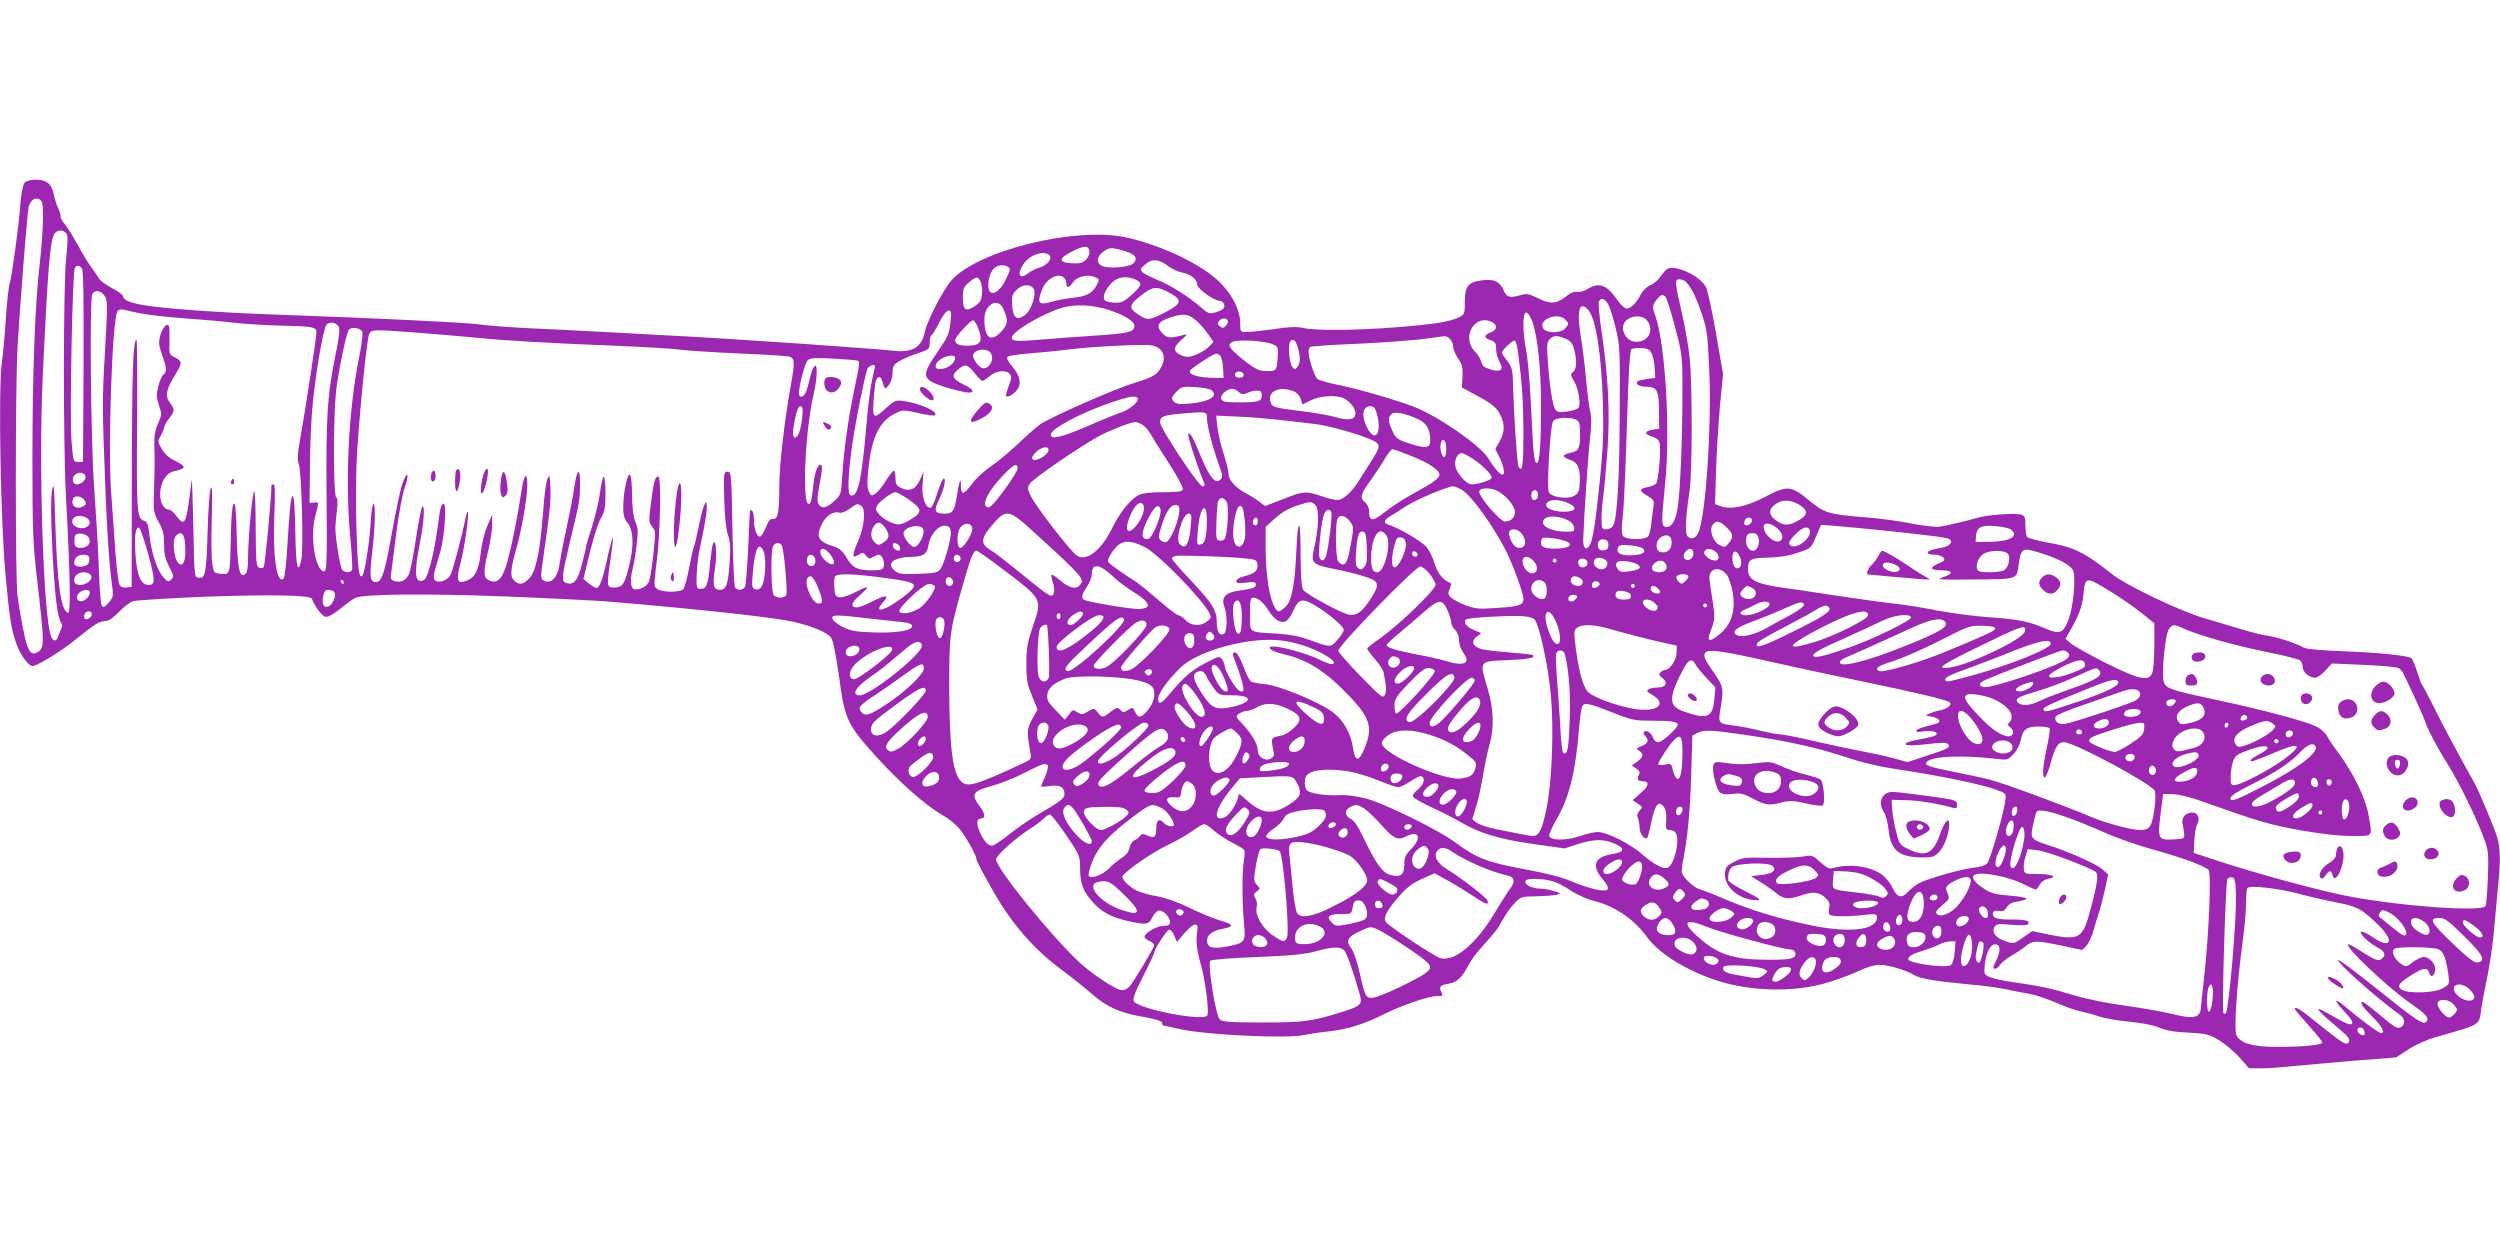 <?xml version="1.0" standalone="no"?>
<!DOCTYPE svg PUBLIC "-//W3C//DTD SVG 20010904//EN"
 "http://www.w3.org/TR/2001/REC-SVG-20010904/DTD/svg10.dtd">
<svg version="1.0" xmlns="http://www.w3.org/2000/svg"
 width="1280pt" height="640pt" viewBox="0 0 1280 640"
 preserveAspectRatio="xMidYMid meet">
<g transform="translate(0,640) scale(0.1,-0.1)"
fill="#9c27b0" stroke="none">
<path d="M127 5466 c-9 -10 -17 -48 -22 -103 -9 -123 -43 -371 -55 -413 -6
-19 -15 -100 -20 -180 -5 -80 -14 -183 -21 -229 -18 -132 -6 -822 20 -1091 20
-221 29 -273 56 -349 19 -54 61 -111 81 -111 26 0 151 78 232 144 88 72 112
86 143 86 14 0 40 18 66 45 24 25 56 50 71 56 15 6 185 16 377 24 338 12 535
8 542 -11 14 -39 52 -89 70 -92 13 -2 41 13 75 41 30 25 64 49 75 55 39 21
351 24 773 8 228 -9 465 -21 525 -26 477 -40 848 -81 949 -104 100 -23 175
-56 192 -82 10 -15 25 -92 40 -198 29 -220 42 -247 193 -413 122 -134 247
-244 339 -298 37 -21 74 -53 95 -82 38 -53 77 -126 77 -144 0 -7 37 -78 83
-158 97 -171 208 -299 352 -406 50 -37 118 -91 152 -121 79 -70 144 -99 265
-120 66 -12 98 -22 98 -31 0 -7 1 -13 3 -13 1 0 45 -9 97 -21 133 -28 537 -47
624 -29 33 7 95 16 136 20 89 10 179 38 275 87 90 45 229 93 272 93 31 0 33 2
23 20 -15 28 -7 36 39 44 42 6 70 35 106 106 10 19 44 63 76 97 31 34 63 73
71 86 41 72 56 95 84 124 31 32 35 33 110 34 44 1 90 4 104 8 24 7 23 8 -15
19 -22 7 -52 12 -67 12 -39 0 -78 17 -78 35 0 11 11 15 48 15 73 -1 116 -14
180 -57 36 -24 87 -47 128 -57 103 -26 203 -95 266 -183 73 -101 259 -205 438
-245 156 -34 329 -32 465 5 55 15 133 43 174 62 47 23 88 35 115 35 45 0 138
-28 178 -53 26 -17 113 -32 278 -47 63 -5 147 -16 185 -24 39 -8 96 -20 128
-25 33 -6 94 -27 137 -46 43 -19 100 -39 126 -44 27 -6 69 -17 94 -26 25 -9
92 -20 150 -26 65 -6 124 -17 154 -30 35 -15 80 -23 150 -26 93 -5 106 -8 159
-40 31 -19 78 -59 105 -89 l47 -54 60 0 c33 0 105 5 160 11 55 5 197 18 316
28 l217 17 63 41 c35 23 97 51 137 62 241 69 224 59 236 146 4 28 18 104 32
169 13 66 29 174 34 240 6 67 15 165 20 219 14 134 12 193 -5 252 -15 49 -95
240 -118 280 -74 132 -169 309 -208 389 -27 55 -53 104 -58 110 -5 6 -16 36
-26 68 -9 31 -22 61 -28 67 -19 15 -159 29 -357 37 -107 4 -183 11 -195 18
-34 21 -137 55 -185 61 -25 3 -88 19 -140 35 -52 16 -135 40 -185 55 -125 37
-395 166 -468 223 -148 117 -197 141 -343 166 -48 9 -91 21 -96 28 -4 7 -8 34
-8 60 0 43 -3 48 -26 54 -32 8 -178 -3 -223 -18 -46 -14 -148 -38 -192 -45
-20 -2 -83 5 -140 16 -57 12 -158 26 -224 31 -207 17 -223 22 -305 90 -91 75
-109 76 -227 14 -94 -49 -175 -65 -225 -45 l-27 10 5 168 c3 92 12 242 20 333
l16 165 -36 208 c-20 115 -43 221 -51 236 -30 59 -162 120 -200 93 -6 -4 -21
-21 -33 -38 -12 -17 -35 -37 -52 -44 -17 -7 -38 -27 -47 -44 -22 -44 -53 -76
-74 -76 -10 0 -32 20 -49 45 -53 77 -92 92 -152 55 -18 -11 -41 -17 -53 -14
-14 3 -34 -5 -59 -25 -47 -38 -81 -39 -145 -6 -41 20 -54 23 -82 15 -58 -17
-75 -13 -89 21 -20 47 -50 62 -111 54 -73 -10 -89 -30 -89 -110 0 -60 -2 -65
-27 -78 -47 -24 -121 -36 -316 -52 -216 -17 -422 -19 -486 -4 -33 7 -71 6
-148 -6 -57 -8 -119 -15 -138 -15 -35 0 -35 0 -35 45 0 73 -51 166 -128 231
-99 85 -298 175 -459 209 -260 55 -758 -68 -893 -222 -42 -49 -124 -207 -135
-263 -15 -77 -64 -107 -158 -96 -105 12 -817 61 -1107 76 -102 5 -277 15 -390
21 -113 6 -284 15 -380 19 -96 5 -206 13 -245 19 -70 10 -527 32 -1060 51
-280 10 -573 31 -673 50 -60 11 -92 26 -92 43 0 7 -26 26 -57 42 -31 17 -61
39 -67 50 -6 11 -23 36 -37 55 -15 19 -48 73 -73 120 -26 47 -56 94 -67 106
-10 11 -19 28 -19 38 0 9 -6 29 -14 44 -7 15 -16 44 -20 65 -10 54 -37 77 -90
77 -26 0 -51 -6 -59 -14z m93 -184 c0 -48 -7 -145 -15 -217 -26 -217 -39 -578
-39 -1015 0 -364 3 -439 23 -610 40 -345 40 -359 0 -381 -42 -22 -58 24 -99
286 -12 77 -12 1070 0 1280 10 181 49 679 56 712 7 35 32 55 55 43 17 -9 19
-22 19 -98z m119 -76 c9 -11 9 -40 0 -123 -15 -137 -16 -951 -1 -1233 22 -406
25 -593 10 -588 -36 12 -55 147 -65 463 -6 193 -8 213 -17 160 -6 -40 -6 -137
2 -295 12 -236 26 -354 45 -378 7 -9 7 -20 -1 -35 -5 -12 -13 -30 -16 -39 -8
-25 -25 -22 -35 5 -39 105 -64 877 -42 1332 27 574 38 702 62 731 15 18 43 18
58 0z m5239 -93 c2 -12 -6 -31 -18 -43 -17 -17 -31 -20 -73 -18 -69 4 -69 25
3 61 62 31 84 31 88 0z m179 2 c55 -17 69 -33 49 -61 -17 -22 -132 -32 -165
-15 -29 16 -27 45 5 70 32 25 45 26 111 6z m-381 -26 c10 -17 -17 -48 -51 -58
-19 -5 -47 -19 -61 -30 -48 -38 -60 -1 -18 55 35 45 110 64 130 33z m607 -53
c18 -13 49 -28 71 -32 43 -8 76 -35 76 -62 0 -20 86 -82 114 -82 20 0 33 -27
19 -41 -5 -5 -24 -14 -42 -19 -29 -8 -36 -5 -69 24 -60 53 -160 117 -226 143
-33 14 -68 31 -76 39 -13 14 -12 18 14 41 35 30 70 27 119 -11z m-813 -17 c0
-5 -11 -32 -25 -59 -35 -69 -85 -81 -85 -21 0 49 20 89 48 99 28 10 62 -1 62
-19z m-4751 7 c8 -9 10 -149 9 -502 l-3 -489 -25 0 c-25 0 -25 2 -34 109 -10
122 5 863 17 884 10 16 22 15 36 -2z m5029 -48 c7 -7 12 -20 12 -30 0 -25 15
-22 34 7 19 29 76 43 112 26 24 -10 24 -12 9 -41 -22 -42 -50 -57 -125 -65
-36 -4 -83 -13 -105 -20 -68 -20 -78 -7 -48 66 21 53 83 85 111 57z m-428 -18
c6 -12 10 -40 8 -63 -2 -34 -9 -45 -36 -64 -48 -31 -62 -22 -62 42 0 47 4 56
31 79 37 31 45 32 59 6z m795 8 c35 -16 32 -29 -20 -77 -36 -33 -52 -41 -82
-41 -21 0 -44 4 -52 9 -20 13 -7 52 28 90 32 34 78 41 126 19z m2810 -6 c26
-18 57 -76 86 -163 30 -89 32 -106 41 -309 11 -280 -17 -704 -53 -808 -12 -35
-35 -48 -57 -30 -16 14 -13 90 9 238 14 100 14 548 0 680 -7 58 -23 155 -37
215 -39 168 -40 185 -18 185 11 0 24 -4 29 -8z m-3335 -37 c20 -24 -7 -112
-43 -139 -40 -30 -61 -13 -65 52 -3 44 1 56 22 77 28 28 67 33 86 10z m705
-28 c61 -34 54 -54 -35 -99 -79 -40 -86 -40 -137 -5 -42 28 -41 45 4 82 76 62
91 64 168 22z m-5459 -12 c15 -23 15 -45 2 -277 -15 -260 -15 -280 2 -723 10
-245 19 -374 35 -491 6 -45 4 -53 -19 -80 -20 -23 -27 -26 -35 -15 -5 8 -12
93 -15 190 -3 97 -14 277 -23 401 -18 232 -25 967 -11 1003 11 25 45 21 64 -8z
m7990 -3 c6 -4 28 -72 49 -152 37 -140 39 -151 39 -315 1 -232 -11 -542 -25
-620 -11 -66 -36 -102 -64 -92 -19 8 -19 21 1 226 27 273 0 717 -52 858 -16
43 -14 53 14 86 17 19 22 20 38 9z m-291 -42 c9 -17 26 -72 38 -123 21 -86 22
-113 20 -427 -1 -336 -13 -543 -33 -580 -6 -12 -21 -20 -35 -20 -24 0 -25 3
-25 58 0 31 5 86 10 122 5 36 14 142 21 236 12 191 3 368 -31 598 -11 74 -17
142 -14 151 10 24 32 17 49 -15z m-3099 -20 c27 -58 26 -77 -7 -115 -54 -61
-89 -38 -89 61 0 75 69 114 96 54z m548 -9 c85 -30 128 -59 124 -84 -4 -28
-30 -34 -226 -47 -92 -6 -213 -15 -269 -20 -100 -9 -133 -7 -133 11 0 29 144
116 250 151 68 23 170 18 254 -11z m2448 2 c39 -45 67 -223 75 -478 4 -154 1
-229 -16 -397 -23 -224 -35 -297 -51 -329 -17 -31 -35 -17 -34 27 4 126 26
443 35 521 8 67 8 104 0 140 -6 26 -15 102 -21 168 -6 66 -18 163 -27 216 -21
130 -6 183 39 132z m-7416 -17 c39 -8 143 -20 230 -26 88 -6 200 -16 249 -22
50 -6 155 -13 235 -15 178 -4 190 -7 190 -36 0 -26 -53 -372 -81 -533 -16 -87
-18 -117 -9 -140 14 -37 25 -436 13 -489 -18 -83 -28 -38 -31 143 -1 100 -7
182 -12 182 -11 0 -17 -58 -29 -259 -5 -84 -13 -157 -18 -162 -36 -36 -58 111
-48 334 4 100 3 147 -4 147 -6 0 -11 -2 -11 -4 0 -61 -33 -413 -40 -420 -5 -5
-16 -6 -24 -3 -14 6 -16 35 -17 209 0 122 -4 195 -9 182 -10 -26 -30 -250 -30
-343 0 -47 -4 -72 -14 -80 -29 -24 -40 25 -44 202 -3 125 -7 166 -16 157 -7
-7 -12 -67 -14 -163 -4 -200 -3 -199 -50 -195 -35 3 -37 5 -45 48 -4 25 -6
128 -3 230 4 136 3 178 -5 160 -6 -14 -13 -113 -16 -220 -6 -216 -12 -243 -46
-238 -22 3 -22 3 -27 258 -3 140 -7 250 -8 243 -1 -6 -7 -47 -12 -90 -18 -138
-27 -149 -68 -93 -13 17 -28 30 -34 30 -28 0 -48 34 -48 79 0 58 29 108 67
117 69 15 70 25 7 56 -31 15 -53 36 -67 61 -20 36 -20 39 -4 66 9 16 17 35 17
42 0 6 11 27 25 45 30 40 31 48 5 82 -26 33 -20 67 28 145 37 61 37 68 -10 91
-21 11 -23 18 -20 77 1 35 0 70 -3 78 -8 22 -33 -5 -45 -50 -9 -31 -7 -48 10
-96 24 -68 25 -87 6 -102 -8 -7 -20 -34 -26 -61 -10 -42 -9 -58 4 -96 15 -44
15 -49 -5 -93 -16 -35 -20 -63 -19 -116 3 -66 2 -108 -3 -270 -1 -60 2 -77 26
-119 22 -39 27 -61 27 -112 0 -50 6 -76 26 -115 24 -46 25 -52 11 -66 -14 -14
-18 -13 -41 12 -31 34 -61 125 -71 217 -6 53 -11 67 -26 71 -38 10 -41 46 -37
495 2 237 0 432 -3 432 -18 0 -23 -158 -24 -685 l-1 -580 -26 -3 c-18 -2 -30
3 -37 16 -5 10 -14 83 -20 163 -6 79 -16 218 -22 309 -17 239 6 895 33 927 6
7 18 11 27 8 9 -2 48 -11 87 -19z m4150 -48 c-5 -56 -13 -73 -66 -150 -72
-104 -76 -130 -22 -157 37 -19 154 -51 185 -51 31 0 17 20 -29 41 -58 28 -65
46 -30 76 37 32 49 29 86 -17 17 -22 35 -40 40 -40 5 0 22 11 38 25 34 28 83
33 102 10 10 -12 10 -23 -4 -58 -9 -23 -16 -46 -16 -50 0 -14 24 -7 47 15 35
33 31 77 -12 129 -24 28 -33 45 -26 52 6 6 59 14 118 18 59 5 144 13 188 19
131 16 387 29 430 22 68 -12 84 -73 35 -135 -16 -20 -47 -35 -123 -58 -103
-31 -426 -174 -482 -212 -16 -11 -66 -55 -110 -97 -45 -42 -109 -96 -143 -119
-35 -23 -79 -65 -98 -92 -39 -53 -54 -55 -54 -7 0 48 -8 30 -20 -47 -13 -82
-22 -95 -64 -95 -50 0 -56 14 -30 68 27 55 40 112 26 112 -5 0 -20 -34 -33
-75 -13 -43 -28 -75 -36 -75 -26 0 -46 60 -39 124 l5 61 -19 -42 c-22 -49 -53
-62 -97 -41 -23 11 -28 20 -28 50 0 21 -4 38 -9 38 -4 1 -22 -22 -40 -51 -17
-28 -41 -58 -53 -66 -21 -14 -23 -13 -35 12 -9 21 -9 49 0 131 17 150 58 231
139 269 35 17 40 17 115 0 43 -10 81 -15 85 -11 19 18 -75 61 -162 73 -40 5
-46 2 -88 -36 -65 -60 -71 -56 -64 42 3 45 8 90 12 100 9 21 24 22 30 2 17
-53 15 -52 36 -26 11 14 19 39 19 62 0 34 5 42 33 59 17 11 60 29 95 41 60 20
62 22 62 54 0 19 5 37 10 40 6 4 24 33 40 66 18 36 37 59 47 59 14 0 15 -9 9
-62z m2978 10 c29 -78 46 -243 46 -437 0 -195 -7 -291 -21 -291 -14 0 -18 37
-29 270 -6 124 -17 259 -25 300 -20 99 -20 200 -1 200 8 0 21 -19 30 -42z
m-1721 2 c19 -16 46 -47 62 -70 l28 -40 -23 -25 c-13 -13 -43 -32 -66 -41 -36
-14 -49 -14 -73 -4 -46 19 -47 40 -4 78 33 29 35 33 13 27 -67 -18 -85 -17
-108 8 -35 37 -25 59 33 79 72 25 99 22 138 -12z m1891 4 c20 -19 20 -23 -1
-46 -23 -26 -99 -25 -113 2 -24 45 75 83 114 44z m420 -6 c36 -51 6 -108 -56
-108 -60 0 -93 82 -46 114 33 24 84 20 102 -6z m-2148 1 c3 -6 -1 -18 -9 -27
-13 -13 -19 -13 -32 -2 -12 10 -13 16 -4 26 14 17 35 18 45 3z m-1280 -34 c29
-71 17 -95 -51 -95 -45 0 -65 9 -65 28 0 17 78 102 93 102 4 0 15 -16 23 -35z
m2635 25 c26 -15 24 -39 -5 -50 -38 -14 -41 -29 -7 -41 27 -9 31 -16 31 -46 0
-19 8 -48 17 -64 25 -42 8 -57 -47 -40 -31 9 -41 18 -46 39 -4 15 -17 37 -30
50 -76 73 -3 200 87 152z m-5907 -22 c7 -12 3 -51 -17 -150 -42 -205 -48 -310
-45 -723 3 -332 1 -380 -12 -380 -45 0 -74 175 -46 281 20 77 20 74 -6 71
l-23 -2 2 180 c0 99 6 236 12 305 14 159 55 406 72 426 15 19 48 15 63 -8z
m121 -28 c3 -11 -3 -64 -14 -117 -57 -278 -75 -640 -47 -943 8 -79 11 -150 9
-157 -7 -17 -38 -17 -51 0 -11 13 -36 170 -35 217 1 14 4 53 8 86 5 42 4 63
-4 68 -14 9 -15 398 -1 536 9 90 51 297 65 320 12 19 63 12 70 -10z m305 -5
c107 -9 238 -20 290 -25 124 -13 360 -27 695 -40 149 -6 299 -15 335 -20 36
-5 174 -14 307 -20 133 -5 248 -13 256 -16 26 -10 27 -30 7 -141 -33 -180 -60
-419 -60 -521 0 -135 -7 -172 -32 -169 -15 1 -24 -9 -36 -42 -10 -24 -23 -46
-29 -48 -17 -6 -33 38 -33 87 0 21 -4 42 -10 45 -5 3 -10 5 -10 3 -1 -2 -5
-86 -9 -188 -5 -102 -12 -193 -16 -202 -8 -21 -40 -24 -52 -5 -4 6 -10 143
-13 302 -5 282 -6 290 -25 290 -19 0 -20 -6 -17 -140 3 -95 9 -154 19 -183 12
-33 14 -63 9 -137 -8 -118 -17 -145 -50 -145 -33 0 -39 23 -25 110 11 75 4
164 -11 125 -4 -11 -10 -54 -14 -95 -10 -112 -18 -135 -47 -135 -23 0 -24 2
-22 76 1 42 11 116 23 165 11 49 23 116 27 149 9 93 -14 56 -37 -59 -11 -54
-22 -102 -25 -107 -3 -5 -15 -54 -25 -110 -11 -56 -25 -108 -31 -115 -15 -18
-109 -18 -134 0 -18 13 -18 18 -2 147 18 145 23 429 8 429 -17 0 -23 -20 -37
-127 -12 -89 -12 -109 0 -122 7 -9 16 -23 19 -32 5 -16 -15 -201 -29 -253 -6
-26 -54 -52 -79 -42 -17 6 -20 53 -5 106 5 19 14 72 19 118 9 71 8 89 -6 120
-10 25 -16 69 -17 137 0 55 -5 102 -11 105 -13 6 -33 -88 -34 -161 -1 -44 4
-63 21 -84 30 -38 35 -111 13 -204 -24 -107 -34 -125 -73 -129 -22 -2 -34 2
-38 13 -4 8 1 65 11 126 9 61 15 112 13 115 -3 2 -12 -32 -22 -75 -26 -125
-45 -181 -61 -181 -8 0 -26 10 -41 23 l-27 23 33 135 c18 74 43 152 56 175 20
34 24 54 24 127 0 48 -4 87 -9 87 -4 0 -13 -37 -19 -82 -6 -46 -25 -124 -41
-175 -17 -51 -31 -98 -31 -105 0 -6 -10 -47 -21 -90 -22 -83 -42 -105 -80 -93
-26 9 -24 29 20 215 49 202 50 209 51 289 0 93 -15 84 -30 -16 -5 -40 -23
-132 -39 -205 -16 -73 -32 -156 -36 -184 -9 -73 -46 -109 -85 -84 -13 8 -12
24 4 132 31 212 37 272 34 344 -3 63 -4 67 -15 42 -7 -15 -17 -90 -22 -165
-15 -203 -37 -311 -72 -345 -32 -33 -52 -35 -78 -9 -21 21 -18 54 19 186 23
84 50 244 50 302 0 73 -17 56 -30 -30 -20 -134 -48 -272 -71 -358 -25 -92 -51
-120 -94 -101 -31 14 -32 41 -5 154 11 46 20 106 20 133 l0 50 -26 -60 c-14
-33 -29 -95 -33 -139 -10 -86 -30 -125 -75 -140 -46 -17 -52 2 -27 96 20 77
44 248 36 257 -2 2 -6 -7 -9 -20 -20 -102 -69 -287 -81 -306 -18 -27 -62 -40
-78 -24 -8 8 -8 23 2 59 8 26 20 70 28 97 19 69 30 235 15 235 -14 0 -18 -17
-32 -125 -17 -127 -50 -254 -68 -264 -48 -24 -54 29 -22 189 21 105 27 201 11
185 -4 -6 -18 -77 -31 -160 -12 -82 -28 -164 -35 -182 -14 -34 -43 -48 -76
-38 -19 6 -21 12 -15 49 3 22 15 115 26 205 12 90 30 191 42 223 22 64 17 93
-6 37 -15 -36 -31 -110 -72 -334 -25 -139 -42 -185 -68 -185 -32 0 -35 24 -21
145 16 135 19 255 7 255 -5 0 -12 -48 -15 -108 -6 -94 -30 -248 -42 -260 -17
-17 -24 38 -30 240 -4 145 -3 297 4 403 17 252 50 575 62 596 12 23 18 23 269
4z m5264 -31 c9 -8 16 -26 16 -38 0 -13 11 -40 25 -61 22 -31 25 -47 23 -93
l-3 -56 85 -46 c66 -36 90 -55 107 -86 29 -50 29 -95 1 -144 l-22 -38 22 -45
c22 -45 29 -87 14 -87 -12 0 -45 38 -71 82 -39 66 -257 217 -381 265 -87 34
-287 92 -387 112 -51 10 -100 24 -108 31 -15 12 -45 104 -45 138 0 12 4 23 9
26 5 3 114 11 242 16 129 6 279 17 334 24 55 7 105 14 112 15 6 0 19 -6 27
-15z m591 2 c26 -11 36 -23 44 -53 16 -55 14 -104 -5 -117 -14 -11 -14 -15 5
-47 23 -40 36 -117 23 -137 -5 -7 -31 -15 -59 -19 -44 -5 -52 -3 -62 14 -13
26 -28 123 -36 244 -6 82 -5 98 10 112 20 21 36 21 80 3z m-1495 -30 c22 -10
25 -17 22 -61 -4 -72 -6 -75 -56 -75 -37 0 -54 7 -105 46 -34 25 -68 56 -76
67 -14 20 -14 23 2 35 22 16 173 8 213 -12z m119 2 c19 -52 21 -94 6 -113 -15
-20 -15 -20 -30 -1 -15 20 -21 116 -8 129 12 13 23 7 32 -15z m1133 -39 c22
-170 27 -252 28 -416 0 -168 -5 -205 -25 -173 -7 12 -24 262 -28 410 -2 86 -4
98 -29 131 -16 20 -28 39 -28 43 0 13 55 65 65 62 6 -1 13 -27 17 -57z m685
-10 c7 -15 14 -48 15 -75 l3 -49 -42 -5 c-24 -4 -45 -9 -49 -12 -13 -13 8 -28
40 -28 60 0 69 -16 70 -121 l1 -94 -33 -5 c-43 -7 -45 -23 -4 -35 22 -6 35
-17 39 -33 8 -34 -5 -193 -18 -208 -5 -6 -25 -15 -44 -18 -44 -9 -44 -19 0
-45 32 -19 35 -25 31 -53 -3 -18 -8 -58 -11 -88 -4 -30 -11 -60 -17 -67 -15
-18 -112 -17 -127 1 -9 11 -10 38 -2 108 6 51 15 262 21 468 8 266 15 377 23
382 7 5 30 7 52 6 32 -2 42 -8 52 -29z m-3389 9 c32 -32 -7 -100 -45 -80 -10
6 -25 22 -32 36 -11 21 -12 28 -1 41 15 18 61 20 78 3z m1181 -21 c6 -8 12
-36 13 -63 l3 -49 -66 1 c-67 2 -113 17 -107 35 4 12 119 87 134 88 6 1 17 -5
23 -12z m-1359 -9 c0 -29 -41 -58 -79 -58 -31 0 -26 32 7 52 32 20 72 23 72 6z
m-501 -14 c15 -5 14 -9 -17 -159 -28 -133 -51 -297 -59 -423 -6 -100 -7 -105
-37 -133 -41 -39 -66 -46 -82 -24 -13 18 -12 31 8 138 6 32 8 61 4 65 -15 14
-35 -32 -41 -96 -8 -79 -13 -102 -25 -102 -34 0 -18 370 24 553 25 106 23 189
-2 140 -5 -10 -15 -44 -22 -76 -11 -53 -31 -80 -47 -63 -12 12 26 170 44 183
12 10 46 12 127 7 61 -3 117 -8 125 -10z m91 -31 c-1 -5 -7 -35 -15 -68 -8
-33 -22 -143 -30 -244 -24 -274 -43 -359 -80 -347 -23 7 -8 191 34 410 23 121
47 228 52 238 9 17 39 26 39 11z m1887 -39 c5 -15 -20 -24 -37 -14 -7 4 -9 13
-5 19 8 14 37 11 42 -5z m-164 -82 c36 -30 -8 -58 -108 -68 -46 -5 -69 -3 -80
6 -21 17 -19 27 11 57 23 23 31 25 93 21 38 -2 76 -9 84 -16z m139 -9 c15 -13
23 -14 44 -5 13 7 36 12 49 12 20 0 25 -5 25 -24 0 -31 -15 -36 -116 -36 -70
0 -86 3 -91 17 -4 10 2 23 16 35 29 22 49 23 73 1z m276 6 c20 -7 34 -21 41
-40 l10 -30 42 21 c46 24 133 29 171 10 32 -17 58 -51 58 -77 0 -32 -36 -38
-101 -19 -30 9 -109 23 -176 31 -145 18 -151 20 -159 51 -13 50 44 77 114 53z
m-793 -39 c9 -14 -41 -57 -83 -71 -21 -7 -99 -38 -174 -71 -138 -59 -188 -70
-188 -44 0 30 145 108 300 162 100 35 135 41 145 24z m-1718 -100 c-7 -63 -21
-100 -37 -100 -13 0 -13 32 2 102 8 38 17 58 26 58 12 0 14 -12 9 -60z m2942
23 c29 -105 -10 -155 -52 -67 -28 58 -20 104 19 104 18 0 25 -8 33 -37z m-869
-26 c0 -36 29 -150 62 -240 19 -52 19 -60 6 -73 -24 -24 -54 10 -96 111 -45
108 -58 132 -68 123 -6 -6 49 -175 81 -250 5 -13 3 -18 -8 -18 -20 0 -217 297
-217 327 0 30 13 36 95 44 146 13 145 13 145 -24z m1072 1 c50 -21 69 -50 71
-110 2 -43 -21 -47 -109 -18 -60 20 -68 26 -85 64 -22 48 -23 68 -6 85 15 15
63 7 129 -21z m-707 -7 c55 -6 136 -16 180 -21 76 -8 249 -57 308 -87 35 -18
34 -32 -7 -96 -18 -28 -48 -76 -66 -104 -38 -63 -83 -103 -114 -103 -13 0 -49
9 -81 20 -78 27 -91 26 -197 -16 l-91 -35 -26 20 c-14 12 -47 32 -73 46 -53
28 -88 68 -88 101 0 13 -11 58 -25 101 -14 43 -28 104 -32 136 l-6 59 109 -5
c60 -2 154 -10 209 -16z m1526 -1 c16 -9 19 -22 19 -73 0 -74 -7 -87 -51 -96
-43 -9 -43 -21 1 -36 40 -13 53 -47 48 -123 -2 -38 -8 -49 -29 -61 -34 -19
-115 -7 -129 19 -12 22 7 335 21 362 11 21 87 25 120 8z m-2228 -21 c13 -6 32
-25 42 -42 10 -18 54 -87 97 -155 45 -69 77 -129 74 -138 -4 -11 -27 -14 -101
-14 -64 0 -105 -5 -124 -14 -44 -23 -97 -89 -137 -170 -54 -113 -132 -173
-180 -141 -31 20 -209 249 -235 303 -19 39 -20 44 -6 66 18 26 243 181 350
241 57 31 161 72 189 74 4 1 18 -4 31 -10z m1562 -127 c0 -23 -4 -42 -10 -42
-13 0 -25 45 -18 70 9 35 28 16 28 -28z m-2037 -9 c-4 -24 -66 -59 -80 -45 -7
7 -3 18 15 36 30 30 70 35 65 9z m1861 -29 c86 -34 141 -71 141 -94 0 -18 -35
-44 -130 -95 -50 -27 -118 -71 -150 -97 -62 -50 -80 -49 -80 4 0 16 -9 36 -20
45 -29 25 -25 41 28 114 26 37 59 87 74 113 15 25 32 46 38 46 5 0 50 -16 99
-36z m312 -13 c55 -36 103 -86 95 -100 -7 -11 -70 -31 -100 -31 -31 0 -86 66
-86 104 0 32 15 56 35 56 6 0 31 -13 56 -29z m-2331 -50 c0 -19 -103 -164
-135 -191 -12 -10 -19 -10 -27 -2 -18 18 16 81 81 151 59 63 81 75 81 42z
m-4773 -37 c7 -18 -20 -44 -44 -44 -20 0 -27 28 -13 45 17 20 49 19 57 -1z
m7049 -73 c49 -30 158 -181 224 -310 36 -72 90 -218 90 -246 0 -33 -21 -41
-143 -48 -84 -6 -105 -4 -153 14 -31 12 -65 30 -75 40 -16 16 -17 22 -6 46 9
20 9 27 0 30 -34 12 -63 48 -78 98 -8 30 -28 70 -44 87 -25 28 -139 95 -193
112 -26 8 -22 23 10 43 15 9 52 32 82 52 53 34 210 100 240 101 8 0 29 -9 46
-19z m182 -5 c38 -20 79 -66 87 -97 8 -31 -15 -59 -49 -59 -27 0 -140 134
-132 156 7 18 59 18 94 0z m205 -8 c6 -19 -3 -38 -19 -38 -8 0 -14 10 -14 25
0 26 25 35 33 13z m-3227 -31 c67 -46 75 -63 44 -88 -14 -11 -40 -27 -57 -35
-29 -12 -37 -12 -73 2 -22 9 -49 28 -60 42 -18 22 -19 28 -7 46 16 24 74 66
92 66 7 0 34 -15 61 -33z m-4212 -10 c8 -14 8 -20 -4 -27 -36 -23 -70 -1 -56
36 8 20 45 15 60 -9z m5847 -8 c12 -23 4 -165 -11 -188 -4 -7 -16 -11 -26 -9
-17 3 -19 12 -16 88 1 47 5 95 7 108 7 28 31 29 46 1z m1744 -3 c55 -23 46
-46 -18 -46 -62 0 -105 23 -86 46 15 18 60 18 104 0z m1196 -16 c39 -28 34
-49 -19 -78 -49 -27 -76 -24 -118 11 -32 28 -27 54 13 80 34 22 82 16 124 -13z
m-3365 -24 c-14 -68 -86 -140 -86 -86 0 26 26 89 46 111 24 27 47 12 40 -25z
m879 28 c20 -20 17 -123 -6 -217 -18 -80 -12 -87 96 -109 48 -9 119 -26 156
-38 81 -24 86 -39 40 -111 -45 -71 -74 -93 -114 -86 -37 6 -214 101 -234 126
-9 10 -13 65 -14 185 0 191 -13 196 -22 10 -8 -173 -24 -252 -55 -281 -14 -13
-29 -23 -33 -23 -36 0 -69 153 -69 317 l0 115 38 35 c42 39 79 61 137 79 54
17 61 17 80 -2z m-2325 -4 c23 -14 16 -106 -14 -174 -25 -56 -32 -86 -21 -86
3 0 14 6 25 12 16 11 22 9 34 -7 13 -17 18 -18 35 -7 12 6 25 12 31 12 15 0
32 -39 25 -60 -5 -17 -15 -20 -60 -20 -75 0 -100 12 -130 64 -19 33 -36 48
-63 57 -86 27 -97 50 -62 120 21 41 59 64 89 54 9 -3 32 6 51 20 38 28 39 28
60 15z m1626 -43 c-9 -55 -45 -134 -64 -142 -8 -3 -22 1 -30 9 -12 12 -11 23
8 83 23 72 51 106 77 96 12 -5 14 -15 9 -46z m-94 8 c-2 -17 -14 -54 -27 -82
-18 -39 -29 -53 -44 -53 -31 0 -27 41 11 112 21 39 36 58 47 56 11 -3 15 -13
13 -33z m422 18 c11 -41 16 -130 8 -158 -11 -39 -39 -45 -52 -11 -17 47 5 186
30 186 5 0 11 -8 14 -17z m-185 -66 c-1 -80 -10 -111 -33 -115 -18 -4 -19 2
-13 71 9 125 48 161 46 44z m637 52 c7 -12 -14 -191 -27 -226 -10 -28 -26 -30
-34 -4 -7 24 12 197 26 222 11 21 24 24 35 8z m-1544 -84 c274 -249 283 -260
258 -290 -20 -24 -54 -17 -99 21 -23 20 -44 34 -47 31 -3 -3 0 -21 7 -40 12
-34 8 -67 -9 -67 -12 0 -53 30 -173 129 -57 46 -117 93 -135 103 -59 35 -55
63 23 149 53 59 75 55 175 -36z m824 3 c-8 -82 -25 -110 -51 -88 -13 11 -15
24 -11 53 10 59 33 107 52 107 15 0 16 -8 10 -72z m-5655 52 c43 -24 3 -69
-45 -50 -16 6 -26 17 -26 29 0 29 36 39 71 21z m6472 -21 c18 -25 18 -32 6
-100 -16 -94 -25 -119 -43 -119 -9 0 -20 9 -26 19 -11 21 -14 171 -4 209 9 30
40 26 67 -9z m1119 5 c28 -15 39 -53 16 -55 -72 -8 -148 16 -148 46 0 36 70
41 132 9z m-1592 -4 c0 -19 -11 -26 -23 -14 -8 8 3 34 14 34 5 0 9 -9 9 -20z
m2530 5 c0 -16 -27 -32 -37 -22 -3 4 -3 13 0 22 8 20 37 20 37 0z m-4436 -40
c22 -33 20 -51 -6 -69 -28 -20 -33 -20 -52 0 -20 20 -20 53 -1 81 18 26 37 21
59 -12z m4305 6 c36 -34 38 -50 12 -82 -19 -23 -21 -23 -48 -9 -34 19 -54 80
-33 104 18 23 34 20 69 -13z m-3861 -7 c3 -24 -43 -99 -61 -99 -19 0 -20 73
-2 101 20 31 59 29 63 -2z m4110 10 c32 -22 46 -52 32 -69 -23 -28 -90 24 -90
69 0 20 29 20 58 0z m-4360 -16 c6 -29 -25 -88 -47 -88 -21 0 -62 56 -54 75
12 33 95 44 101 13z m140 -11 c4 -33 -33 -163 -54 -192 -13 -17 -29 -20 -112
-23 -86 -3 -101 -1 -122 17 -45 36 -5 68 88 70 61 1 78 14 86 60 8 54 51 103
85 99 20 -2 27 -9 29 -31z m4757 9 c264 -28 342 -38 355 -46 22 -14 3 -37 -37
-44 -56 -10 -73 -16 -73 -27 0 -5 15 -9 34 -9 18 0 39 -7 46 -15 10 -13 7 -17
-24 -30 -51 -21 -45 -35 15 -35 61 0 63 -18 3 -37 -33 -11 -10 -12 164 -10
227 2 217 -1 228 79 11 78 19 84 90 63 108 -31 182 -70 190 -100 12 -48 -2
-187 -25 -247 -27 -71 -46 -78 -121 -45 -81 35 -134 46 -287 57 -76 5 -194 21
-263 34 -69 14 -170 30 -225 36 -55 6 -185 24 -290 40 -104 16 -226 34 -270
40 -145 20 -185 41 -185 94 0 53 10 59 102 61 56 1 105 9 152 25 68 22 69 23
94 83 l26 60 76 -6 c41 -3 143 -13 225 -21z m671 3 c42 -34 -3 -61 -105 -63
l-76 -1 2 30 c4 46 27 58 102 51 35 -3 70 -11 77 -17z m-9539 -119 c39 -142
39 -165 4 -165 -39 0 -60 47 -67 152 -7 96 -1 147 18 141 6 -2 26 -60 45 -128z
m8509 116 c13 -33 -57 -95 -92 -82 -22 8 -17 25 20 62 36 36 63 43 72 20z
m-1472 -22 c24 -36 18 -69 -14 -69 -18 0 -29 9 -42 34 -9 18 -14 39 -11 47 9
23 49 16 67 -12z m-796 -71 c2 -64 -1 -84 -14 -97 -13 -14 -19 -14 -31 -4 -12
10 -14 27 -10 83 6 84 14 107 36 103 13 -3 17 -19 19 -85z m97 70 c33 -32 -4
-193 -43 -193 -24 0 -32 19 -32 73 1 80 22 136 52 137 4 0 14 -7 23 -17z
m-6641 -15 c16 -26 -4 -53 -40 -53 -23 0 -30 5 -32 23 -2 13 -1 30 2 38 8 20
56 14 70 -8z m494 -38 c4 -67 -4 -100 -23 -100 -31 0 -49 122 -23 148 26 26
43 9 46 -48z m8056 35 c7 -29 -8 -65 -27 -65 -21 0 -37 22 -37 50 0 32 7 40
36 40 15 0 24 -8 28 -25z m-446 -12 c5 -37 -16 -65 -46 -61 -21 2 -28 9 -30
29 -6 52 69 83 76 32z m-1360 -18 c3 -36 -37 -120 -58 -120 -17 0 -17 51 0
116 9 33 15 40 33 37 16 -2 23 -11 25 -33z m819 14 c38 -14 22 -34 -32 -37
-65 -4 -95 4 -95 27 0 10 3 21 7 25 9 8 83 -1 120 -15z m218 -19 c0 -18 -6
-26 -23 -28 -13 -2 -25 3 -28 12 -10 26 4 48 28 44 17 -2 23 -10 23 -28z
m-2374 -11 c68 -34 289 -260 330 -336 12 -23 11 -27 -10 -44 -33 -27 -82 -25
-111 6 -13 14 -29 25 -37 25 -7 0 -53 35 -102 78 -49 42 -101 85 -117 95 -35
21 -90 59 -123 84 -23 18 -23 20 -7 50 8 17 28 41 43 53 31 25 71 21 134 -11z
m-1857 4 c11 -27 29 -231 22 -248 -7 -18 -47 -20 -64 -3 -13 13 -17 203 -6
246 7 26 39 30 48 5z m604 -7 c3 -13 -1 -17 -14 -14 -11 2 -20 11 -22 22 -3
13 1 17 14 14 11 -2 20 -11 22 -22z m3804 -4 c20 -20 -5 -34 -60 -35 -55 -2
-79 12 -68 39 5 13 16 16 62 12 30 -3 60 -10 66 -16z m-4501 -19 c6 -16 9 -59
6 -96 -5 -74 -22 -105 -53 -93 -14 6 -16 16 -9 88 10 123 32 162 56 101z m338
-9 c39 -49 19 -74 -26 -32 -26 24 -31 58 -9 58 8 0 24 -12 35 -26z m4421 2 c0
-24 -23 -41 -41 -30 -13 7 -11 28 3 42 20 20 38 14 38 -12z m113 10 c22 -17
22 -46 -1 -46 -27 0 -62 28 -56 45 7 18 33 19 57 1z m-3653 -87 c210 -159 207
-154 158 -296 -28 -85 -33 -111 -33 -193 0 -81 5 -105 29 -163 l28 -69 -27
-50 c-28 -51 -28 -63 -10 -169 7 -35 5 -37 -37 -57 -244 -113 -285 -125 -317
-93 -44 44 -60 174 -61 482 0 266 3 292 67 514 44 155 56 185 74 185 5 0 63
-41 129 -91z m2128 73 c2 -7 -3 -12 -12 -12 -9 0 -16 7 -16 16 0 17 22 14 28
-4z m1652 -18 c11 -28 3 -54 -15 -54 -15 0 -25 22 -25 54 0 43 24 43 40 0z
m1370 21 c16 -19 4 -72 -20 -85 -10 -6 -44 -10 -75 -10 -42 0 -57 4 -62 16 -9
25 10 67 37 81 34 17 105 16 120 -2z m-9825 -15 c3 -6 3 -19 0 -30 -9 -27 -75
-29 -75 -2 0 10 5 23 12 30 15 15 54 16 63 2z m3720 -20 c0 -16 -6 -26 -18
-28 -19 -4 -32 20 -23 44 9 25 41 13 41 -16z m741 19 c10 -17 -13 -36 -27 -22
-12 12 -4 33 11 33 5 0 12 -5 16 -11z m1459 -8 c53 -5 60 -9 63 -29 5 -32 -12
-48 -63 -61 -27 -7 -45 -17 -45 -26 0 -11 10 -13 50 -8 41 5 50 3 50 -10 0
-16 -16 -21 -92 -32 -64 -10 -86 -34 -70 -79 18 -49 16 -135 -4 -143 -21 -8
-34 14 -34 60 0 61 -21 96 -128 210 -56 59 -102 112 -102 117 0 5 8 11 18 13
20 6 269 -3 357 -12z m1475 -11 c24 -24 26 -56 4 -64 -19 -7 -43 10 -54 39
-16 44 15 60 50 25z m380 -14 c0 -25 -26 -39 -49 -26 -26 13 -28 47 -3 53 23
5 52 -10 52 -27z m-260 14 c0 -5 -4 -10 -10 -10 -5 0 -10 5 -10 10 0 6 5 10
10 10 6 0 10 -4 10 -10z m157 -6 c7 -18 -14 -35 -34 -27 -7 3 -13 14 -13 24 0
24 38 26 47 3z m259 -15 c21 -17 9 -26 -43 -34 -38 -5 -49 -4 -59 10 -23 32
-6 48 44 41 25 -3 51 -11 58 -17z m143 3 c12 -23 -3 -42 -34 -42 -34 0 -48 20
-28 42 21 23 50 23 62 0z m-2821 -72 c20 -19 66 -53 102 -75 78 -49 88 -78 27
-83 -31 -3 -220 27 -279 44 -25 7 -22 27 7 70 14 20 25 49 25 63 0 62 40 55
118 -19z m1611 23 c17 -21 31 -47 31 -57 0 -26 -190 -208 -282 -273 -38 -25
-68 -50 -68 -54 0 -4 18 -29 40 -54 22 -25 42 -56 44 -68 14 -67 16 -99 6
-116 -9 -18 -21 -8 -122 95 -62 64 -114 123 -116 132 -4 22 396 433 420 432 9
0 30 -17 47 -37z m1523 -7 c9 -11 22 -51 29 -87 16 -92 -4 -163 -63 -213 -23
-20 -47 -35 -52 -32 -12 4 -12 5 10 66 14 39 14 55 4 125 -7 44 -15 95 -17
114 -9 60 49 78 89 27z m-8383 5 c19 -12 7 -39 -24 -51 -31 -12 -55 -3 -55 19
0 35 45 53 79 32z m4050 -17 c132 -17 171 -27 171 -43 0 -14 -36 -46 -97 -87
-72 -48 -107 -46 -61 3 34 37 13 39 -53 5 -34 -18 -70 -32 -80 -32 -36 0 -32
23 10 59 23 20 41 39 41 44 0 4 -26 -7 -57 -23 -32 -17 -69 -30 -83 -28 -22 3
-25 8 -28 47 -2 24 -1 50 2 57 7 19 78 18 235 -2z m4135 7 c3 -4 -4 -17 -15
-26 -18 -17 -21 -17 -35 -3 -9 9 -13 21 -10 27 8 13 53 15 60 2z m-4465 -38
c10 -21 22 -53 26 -70 6 -29 4 -33 -14 -33 -34 0 -79 109 -54 133 13 14 23 6
42 -30z m701 6 c0 -20 -24 -26 -35 -9 -4 6 -4 17 -1 25 7 20 36 7 36 -16z
m3210 21 c22 -12 16 -40 -9 -40 -26 0 -44 17 -38 34 7 19 21 20 47 6z m-6330
-20 c0 -5 -2 -10 -4 -10 -3 0 -8 5 -11 10 -3 6 -1 10 4 10 6 0 11 -4 11 -10z
m6148 -2 c17 -17 15 -77 -3 -84 -23 -9 -65 23 -65 49 0 27 17 47 40 47 9 0 21
-5 28 -12z m282 -9 c0 -12 -29 -24 -37 -16 -3 4 -3 13 0 21 6 16 37 11 37 -5z
m2612 -35 c51 -31 123 -81 161 -111 l67 -54 0 -114 c0 -62 -4 -125 -10 -139
-17 -47 -68 -36 -237 49 -81 41 -161 85 -178 99 l-30 25 19 33 c46 79 66 129
72 184 10 105 10 104 136 28z m-6017 26 c8 -13 -25 -66 -63 -103 -33 -31 -104
-48 -117 -28 -10 17 123 141 151 141 13 0 26 -5 29 -10z m3585 0 c0 -5 -4 -10
-10 -10 -5 0 -10 5 -10 10 0 6 5 10 10 10 6 0 10 -4 10 -10z m118 -12 c19 -19
14 -30 -10 -26 -13 2 -24 11 -26 21 -4 20 18 23 36 5z m483 2 c28 -15 24 -48
-6 -56 -24 -6 -55 9 -55 27 0 8 28 39 36 39 3 0 14 -5 25 -10z m-8511 -24 c0
-21 -30 -48 -48 -44 -22 4 -25 23 -7 42 20 20 55 21 55 2z m1254 -1 c7 -20
-12 -62 -32 -70 -24 -9 -35 10 -28 49 6 29 11 36 30 36 13 0 26 -7 30 -15z
m6629 -2 c4 -2 7 -11 7 -19 0 -9 -11 -14 -34 -14 -37 0 -51 12 -42 36 5 13 42
12 69 -3z m-274 -29 c-15 -18 -39 -18 -39 0 0 16 19 25 38 18 9 -3 10 -8 1
-18z m-1613 -12 c11 -9 30 -33 42 -53 12 -19 33 -41 48 -48 33 -15 52 0 79 59
25 55 46 58 110 19 70 -42 145 -107 145 -124 0 -8 -14 -31 -32 -50 -35 -41
-34 -41 -145 -1 -49 18 -101 28 -165 32 -149 9 -138 1 -138 99 0 74 2 85 18
85 9 0 26 -8 38 -18z m-98 -97 c-2 -54 -6 -70 -18 -70 -21 0 -37 140 -19 162
24 28 40 -13 37 -92z m2117 85 c15 -16 16 -23 6 -33 -15 -15 -64 10 -69 36 -5
25 40 22 63 -3z m-1065 -32 c11 -24 20 -52 20 -64 0 -11 9 -29 20 -39 12 -11
20 -31 20 -52 0 -19 9 -47 21 -63 41 -55 8 -73 -82 -46 -25 8 -95 24 -155 35
-115 23 -154 35 -154 49 0 4 32 35 72 67 39 33 96 81 126 108 69 59 87 60 112
5z m1650 28 c0 -19 -78 -56 -118 -56 -39 0 -42 17 -4 31 15 6 38 17 52 25 33
18 70 18 70 0z m177 -3 c2 -6 -29 -29 -69 -51 -40 -21 -98 -53 -128 -70 -60
-33 -126 -48 -149 -33 -26 17 -3 37 80 68 46 17 120 47 164 67 81 36 96 39
102 19z m-497 -3 c0 -5 -4 -10 -10 -10 -5 0 -10 5 -10 10 0 6 5 10 10 10 6 0
10 -4 10 -10z m626 -12 c11 -18 -30 -45 -190 -124 -147 -73 -191 -88 -180 -60
5 13 40 33 204 119 30 16 73 39 95 53 45 27 60 29 71 12z m-8896 -33 c0 -16
-27 -32 -37 -22 -3 4 -3 13 0 22 8 20 37 20 37 0z m5075 6 c6 -11 -44 -61 -62
-61 -32 0 -18 36 22 58 25 14 32 14 40 3z m2418 -37 c24 -49 32 -110 17 -119
-17 -11 -36 17 -57 81 -26 83 5 113 40 38z m1602 26 c0 -19 -165 -103 -268
-135 -148 -47 -157 -28 -20 46 186 100 288 132 288 89z m-4135 -5 c0 -8 -4
-15 -10 -15 -5 0 -10 7 -10 15 0 8 5 15 10 15 6 0 10 -7 10 -15z m-950 -15
c58 -6 124 -14 148 -16 27 -4 42 -10 42 -19 0 -24 -78 -37 -195 -33 -93 3
-118 7 -160 28 -28 14 -51 33 -53 43 -4 21 12 21 218 -3z m1170 12 c0 -19 -36
-55 -111 -111 -82 -62 -129 -78 -129 -43 0 24 183 162 216 162 13 0 24 -3 24
-8z m2207 -14 c24 -25 72 -245 84 -393 15 -172 5 -430 -21 -565 -22 -113 -40
-150 -69 -150 -19 0 -33 3 -193 35 -43 9 -87 24 -99 34 l-21 17 20 64 c11 36
27 110 36 165 9 55 24 125 33 155 24 84 21 180 -11 287 -42 141 -45 137 101
143 112 5 145 11 131 26 -4 3 -59 9 -125 14 -65 5 -130 13 -146 19 -39 15 -45
40 -17 61 l24 18 -37 16 c-37 15 -56 40 -42 54 8 9 187 20 273 18 42 -1 67 -7
79 -18z m1928 12 c8 -13 -192 -112 -316 -155 -124 -43 -177 -56 -184 -44 -8
12 31 35 167 95 67 30 150 68 182 84 60 30 138 41 151 20z m-4951 -17 c7 -24
-7 -86 -20 -90 -19 -6 -34 84 -17 100 12 13 32 7 37 -10z m921 7 c15 -24 -261
-278 -290 -266 -24 9 -9 29 107 137 141 132 169 152 183 129z m115 -30 c0 -24
-168 -200 -207 -216 -33 -14 -63 -10 -63 8 0 15 178 196 214 218 32 21 56 16
56 -10z m4089 16 c20 -24 -27 -52 -199 -121 -197 -80 -340 -116 -340 -86 0 6
10 16 23 21 25 10 203 90 347 156 98 45 149 54 169 30z m-4598 -18 c8 -36 15
-257 8 -270 -13 -24 -36 -23 -50 4 -12 23 -8 217 6 251 6 13 33 25 36 15z
m627 -19 c4 -22 -154 -188 -196 -206 -34 -14 -52 -11 -52 10 0 15 152 191 177
206 25 15 67 9 71 -10z m2278 -6 c49 -14 141 -38 204 -53 l115 -26 -1 -38 c-1
-37 -35 -86 -59 -86 -6 0 -17 -6 -23 -12 -10 -10 -8 -16 9 -29 31 -23 19 -49
-23 -49 -18 0 -40 -4 -47 -9 -12 -8 -9 -13 17 -28 68 -39 44 -79 -47 -77 -79
1 -248 57 -282 93 -26 28 -50 121 -65 255 -6 51 -4 61 11 72 29 21 94 17 191
-13z m1949 9 c0 -12 -41 -31 -277 -128 -115 -47 -294 -98 -315 -90 -29 12 -9
27 70 51 45 14 152 61 237 104 149 76 158 79 220 77 46 -1 65 -5 65 -14z m972
-3 c79 -35 268 -87 427 -119 81 -16 154 -35 162 -41 8 -6 14 -22 14 -35 0 -25
34 -54 63 -54 11 0 34 16 53 37 l33 36 162 -7 c89 -4 169 -11 178 -16 9 -4 22
-19 28 -32 44 -91 102 -217 108 -238 12 -40 63 -137 118 -224 56 -89 152 -285
187 -384 21 -57 22 -75 18 -196 -3 -74 -8 -139 -12 -145 -20 -32 -459 1 -721
54 -148 30 -441 110 -630 171 l-143 47 3 61 c1 34 7 71 14 84 17 32 5 62 -24
62 -35 0 -58 -28 -50 -59 3 -14 7 -37 8 -51 2 -24 -1 -25 -54 -28 -79 -4 -83
2 -67 129 l13 104 50 -1 c28 -1 88 -15 135 -32 305 -108 354 -123 512 -152
115 -20 199 -30 268 -30 115 0 107 -10 86 112 -16 85 -76 208 -153 313 -25 32
-51 72 -59 87 -8 15 -31 36 -52 47 -53 27 -264 84 -507 136 -240 51 -263 59
-276 92 -14 38 7 252 27 274 21 24 22 24 81 -2z m-819 -11 c-5 -39 -288 -174
-387 -186 -70 -8 -45 11 117 91 257 126 276 133 270 95z m-4152 -37 c-9 -14
-33 -14 -41 -1 -4 6 -1 18 6 26 11 13 14 13 27 0 8 -8 11 -19 8 -25z m-101
-11 c0 -41 -27 -53 -45 -20 -16 30 -3 62 23 58 18 -2 22 -10 22 -38z m545 -21
c102 -29 210 -99 155 -99 -9 0 -37 11 -64 25 -52 26 -189 65 -229 65 -43 0
-17 -23 41 -37 115 -26 202 -76 299 -170 153 -150 172 -198 125 -313 -29 -72
-49 -72 -59 -2 -11 77 -50 146 -106 187 -73 53 -274 136 -346 142 -34 3 -66
10 -73 15 -6 5 -24 41 -38 79 -17 43 -32 69 -42 69 -8 0 -13 -6 -11 -12 63
-170 69 -206 30 -182 -20 12 -71 102 -72 125 0 8 -6 23 -13 33 -13 18 -17 17
-84 -18 -73 -39 -109 -69 -181 -155 -48 -57 -62 -63 -62 -27 0 25 49 94 111
155 63 64 228 124 384 141 88 9 153 4 235 -21z m-1940 -6 c0 -43 -263 -253
-318 -253 -45 0 -22 41 50 91 37 25 96 71 130 101 35 30 74 62 87 70 26 18 51
14 51 -9z m5780 11 c0 -25 -214 -111 -409 -164 -127 -34 -131 -35 -131 -16 0
8 42 28 108 51 59 21 145 54 192 73 168 69 240 86 240 56z m-6100 -28 c0 -19
-22 -36 -47 -36 -31 0 -31 37 0 49 26 10 47 4 47 -13z m168 -3 c-4 -23 -177
-155 -197 -151 -31 6 -25 47 11 81 69 65 194 111 186 70z m3445 -25 c20 -83
29 -206 24 -332 -5 -145 -11 -180 -31 -173 -7 2 -14 56 -18 148 -5 79 -12 188
-17 243 -4 54 -6 107 -4 117 7 27 40 24 46 -3z m1043 -34 c110 -25 327 -72
484 -104 270 -56 418 -91 441 -105 16 -11 -8 -33 -44 -41 -18 -3 -43 -11 -57
-17 -25 -10 -25 -10 9 -16 19 -3 36 -12 39 -18 4 -14 3 -14 -70 -33 -55 -14
-66 -34 -14 -25 37 7 79 -1 71 -15 -5 -8 -17 -12 -109 -30 -38 -8 -55 -15 -48
-22 6 -6 43 -6 107 2 70 8 100 9 108 1 17 -17 2 -25 -107 -60 l-99 -33 -76 21
c-42 11 -116 27 -166 36 -49 9 -156 32 -238 51 -81 19 -159 34 -172 34 -14 0
-60 9 -103 19 -42 11 -102 22 -132 26 -82 9 -84 11 -71 87 17 100 15 114 -32
181 -52 74 -59 91 -44 107 17 17 93 6 323 -46z m1533 43 c8 -11 7 -18 -7 -30
-37 -34 -376 -150 -421 -145 -32 4 -32 19 0 35 53 25 385 152 400 153 9 0 22
-6 28 -13z m-3430 -26 c16 -11 8 -39 -14 -47 -24 -10 -47 14 -34 37 11 21 26
24 48 10z m1522 -33 c6 -12 32 -43 57 -70 l45 -48 -6 -62 c-8 -92 -37 -103
-155 -61 -75 26 -79 63 -22 181 41 85 60 99 81 60z m1992 8 c3 -8 3 -17 -1
-21 -15 -15 -100 -47 -141 -52 -63 -9 -51 14 30 54 69 35 104 41 112 19z
m-5943 -28 c0 -30 -95 -121 -195 -186 -82 -54 -103 -60 -123 -40 -23 23 -12
37 71 91 45 30 113 77 152 106 77 56 95 62 95 29z m1539 -53 c24 -57 22 -77
-5 -60 -24 15 -67 102 -60 120 10 28 40 1 65 -60z m971 53 c0 -19 -62 -78 -82
-78 -28 0 -21 29 13 61 32 30 69 39 69 17z m-1348 -30 c-9 -9 -15 -9 -24 0
-10 10 -10 15 2 22 20 12 38 -6 22 -22z m1454 17 c7 -16 -185 -226 -198 -218
-5 2 -8 21 -8 41 0 33 9 47 74 115 56 58 80 77 100 77 15 0 29 -7 32 -15z
m3402 2 c22 -27 -15 -49 -171 -103 -56 -20 -118 -44 -139 -55 -44 -22 -91 -25
-107 -5 -16 19 -1 28 105 59 51 15 136 47 190 72 112 51 108 49 122 32z
m-4569 -34 c6 -13 23 -40 37 -59 25 -33 29 -34 95 -34 107 0 103 -37 -6 -60
-77 -16 -100 -7 -145 60 -49 72 -58 104 -34 118 24 13 39 6 53 -25z m1268 1
c9 -28 -204 -240 -231 -231 -33 11 -13 44 87 144 100 100 133 120 144 87z
m-1625 -17 c71 -17 88 -31 88 -69 0 -33 -13 -63 -43 -95 -27 -30 -41 -29 -55
2 -11 24 -13 25 -36 10 -22 -14 -25 -14 -40 0 -14 15 -19 14 -49 -9 -41 -32
-44 -32 -67 -3 -18 22 -19 22 -50 4 -28 -17 -33 -17 -54 -4 -22 15 -24 14 -43
-11 l-21 -27 -46 48 c-39 40 -47 54 -44 79 3 35 33 61 94 84 48 18 277 12 366
-9z m1728 -3 c0 -14 -124 -163 -177 -211 -29 -27 -53 -30 -53 -5 0 33 185 232
216 232 8 0 14 -7 14 -16z m3295 -3 c11 -19 -49 -50 -192 -99 -170 -57 -185
-61 -190 -46 -4 12 16 22 202 98 131 54 169 64 180 47z m-435 -10 c0 -16 -42
-41 -68 -41 -34 0 -23 21 19 36 43 16 49 16 49 5z m-4302 -38 c59 -76 78 -133
43 -133 -33 0 -110 123 -97 156 9 22 22 16 54 -23z m-1368 1 c0 -20 -161 -187
-207 -215 -39 -24 -73 -18 -73 14 0 33 7 40 130 131 114 84 150 101 150 70z
m6218 -17 c2 -9 -8 -23 -21 -32 -25 -16 -307 -110 -362 -121 -34 -6 -60 13
-50 37 3 8 67 35 143 60 75 26 161 56 191 67 58 21 94 17 99 -11z m-759 -23
c84 -35 122 -88 89 -123 -11 -10 -9 -15 6 -26 21 -16 15 -45 -10 -45 -35 0
-87 35 -154 106 -69 73 -82 97 -57 108 17 7 86 -4 126 -20z m-2624 -5 c14 -22
-8 -64 -61 -115 -52 -51 -85 -66 -99 -44 -9 14 12 47 69 113 48 54 77 69 91
46z m3565 -8 c0 -5 -7 -14 -15 -21 -18 -15 -42 1 -31 19 8 13 46 15 46 2z
m-4410 -34 c35 -17 46 -28 48 -50 6 -48 -22 -43 -87 14 -83 73 -68 87 39 36z
m-651 -23 c54 -61 55 -103 2 -75 -27 15 -74 89 -67 106 9 24 22 18 65 -31z
m516 16 c67 -32 74 -53 32 -95 -19 -19 -47 -37 -63 -40 -62 -14 -58 -6 -41
-98 1 -5 -6 -14 -15 -20 -28 -18 -68 6 -68 41 0 32 -33 87 -83 140 -31 32 -31
34 -13 48 11 8 29 14 40 14 12 1 37 10 56 21 42 23 91 20 155 -11z m1669 -21
c90 -36 106 -39 196 -39 100 0 130 -5 130 -21 0 -17 -80 -89 -99 -89 -11 0
-22 9 -26 19 -8 26 -32 44 -45 36 -8 -5 -6 -13 5 -25 20 -22 13 -37 -23 -51
-25 -10 -26 -12 -9 -23 24 -18 21 -31 -10 -55 l-28 -20 23 -16 c17 -13 20 -20
12 -34 -11 -21 -4 -31 21 -31 36 0 32 -24 -10 -60 l-42 -37 26 -17 c25 -17 26
-18 10 -36 -12 -13 -15 -25 -9 -37 4 -10 8 -33 9 -52 0 -31 26 -64 39 -50 3 3
13 39 21 80 18 87 34 109 59 84 16 -16 20 -42 16 -97 -1 -22 3 -28 18 -28 34
0 45 -25 38 -82 -8 -56 -28 -103 -49 -111 -22 -8 -70 18 -128 68 -60 54 -182
115 -229 115 -17 0 -58 -9 -91 -21 -72 -24 -152 -23 -157 2 -1 8 16 47 38 85
65 111 98 246 115 469 4 50 11 98 16 108 12 22 31 18 163 -34z m3017 30 c19
-37 -2 -65 -62 -79 -46 -11 -54 -11 -65 4 -20 27 -4 57 40 77 53 24 73 24 87
-2z m-321 -23 c0 -16 -21 -26 -54 -26 -29 0 -39 10 -25 27 15 18 79 17 79 -1z
m-878 -23 c37 -40 68 -94 68 -120 0 -33 -42 -30 -72 5 -73 87 -70 193 4 115z
m-5332 -4 c0 -25 -106 -139 -154 -164 -29 -16 -37 -16 -50 -6 -21 17 -9 38 55
98 99 92 149 117 149 72z m6755 1 c3 -6 -1 -13 -10 -16 -19 -8 -30 0 -20 15 8
14 22 14 30 1z m-710 -20 c11 -18 -15 -40 -46 -40 -35 0 -39 22 -6 38 29 14
44 14 52 2z m840 -14 c17 -12 17 -16 5 -30 -18 -23 -86 -62 -137 -80 -37 -13
-43 -13 -54 0 -25 30 1 65 71 95 75 32 89 34 115 15z m-6268 -11 c8 -22 -20
-90 -37 -90 -17 0 -25 44 -16 81 7 27 43 33 53 9z m513 1 c0 -18 -120 -130
-179 -167 -49 -31 -84 -38 -79 -15 6 26 210 196 235 196 13 0 23 -6 23 -14z
m1700 -1 c0 -25 -27 -72 -45 -79 -53 -20 -60 13 -13 61 34 35 58 43 58 18z
m3398 -17 c-3 -28 -13 -39 -68 -75 -36 -24 -73 -43 -82 -43 -25 0 -122 40
-130 53 -4 7 1 16 10 21 31 18 217 75 245 75 26 1 28 -2 25 -31z m432 23 c0
-6 -4 -13 -10 -16 -5 -3 -10 1 -10 9 0 9 5 16 10 16 6 0 10 -4 10 -9z m-5852
-10 c25 -16 7 -45 -48 -78 -66 -39 -98 -45 -114 -20 -34 53 102 136 162 98z
m182 -5 c0 -14 -90 -98 -188 -174 -98 -77 -159 -43 -64 35 101 83 210 153 239
153 7 0 13 -6 13 -14z m470 -6 c0 -16 -49 -90 -60 -90 -16 0 -11 33 10 68 19
30 50 44 50 22z m4284 1 c3 -5 -3 -48 -14 -97 -21 -97 -25 -154 -11 -154 5 0
17 26 26 58 27 99 41 122 73 122 51 0 457 -218 465 -250 3 -11 3 -39 1 -62
-13 -118 -24 -138 -76 -138 -41 0 -175 35 -245 65 -160 67 -457 176 -528 194
-44 11 -130 29 -191 41 -123 25 -145 33 -128 50 29 29 185 35 361 14 50 -6 54
-5 82 25 17 18 33 49 37 69 10 57 29 72 90 72 29 0 55 -4 58 -9z m-4526 -13
c24 -24 14 -57 -25 -77 -21 -11 -83 -57 -139 -103 -102 -85 -154 -116 -174
-103 -21 13 -5 33 120 145 162 146 191 165 218 138z m368 -14 c30 -29 28 -50
-14 -129 -45 -83 -115 -98 -128 -29 -9 48 1 112 21 134 16 18 72 49 88 50 4 0
19 -11 33 -26z m4324 5 c0 -5 -7 -9 -15 -9 -15 0 -20 12 -9 23 8 8 24 -1 24
-14z m621 0 c17 -33 -3 -66 -48 -78 -85 -22 -89 -22 -102 -7 -11 13 -11 22 -2
45 23 55 129 83 152 40z m-3965 -10 c78 -24 139 -56 202 -107 37 -29 43 -38
37 -61 -9 -38 -25 -50 -75 -57 -91 -12 -405 128 -405 181 0 11 15 29 34 42 44
30 115 30 207 2z m1608 0 c224 -32 381 -67 522 -114 89 -30 175 -50 275 -65
199 -29 430 -77 496 -102 54 -20 55 -20 50 -57 -7 -63 -77 -305 -93 -322 -9
-10 -38 -19 -72 -22 -63 -7 -230 -55 -277 -79 -16 -9 -41 -28 -54 -42 -36 -39
-57 -33 -82 20 -13 27 -37 55 -58 69 -63 42 -167 54 -247 30 -17 -5 -32 2 -63
30 -41 37 -43 38 -94 29 -28 -4 -108 -7 -177 -6 -114 3 -129 1 -170 -20 -39
-20 -45 -28 -48 -58 -6 -71 74 -139 163 -139 25 0 15 8 -57 45 -49 24 -89 50
-89 57 -3 28 3 53 17 66 19 21 182 28 206 9 28 -21 6 -42 -54 -48 l-53 -6 50
-31 c28 -17 64 -43 81 -57 36 -30 64 -32 124 -11 61 21 93 19 124 -10 22 -20
26 -31 21 -54 -3 -16 -2 -32 3 -35 15 -9 94 -10 170 -1 68 7 72 6 72 -12 0
-66 -142 -82 -345 -39 -163 34 -303 77 -428 130 -57 25 -117 48 -132 52 -34 8
-95 68 -95 93 0 10 4 41 10 69 22 118 33 239 39 427 l6 199 25 13 c34 17 70
16 234 -8z m2816 7 c0 -17 -27 -29 -35 -16 -4 6 -3 15 0 20 9 15 35 12 35 -4z
m-7000 -29 c0 -14 -20 -37 -32 -37 -12 0 -10 24 4 38 16 16 28 15 28 -1z
m1327 -13 c-9 -9 -28 6 -21 18 4 6 10 6 17 -1 6 -6 8 -13 4 -17z m613 2 c0
-31 -25 -56 -56 -56 -33 0 -32 32 2 59 35 28 54 27 54 -3z m1934 -63 c-1 -93
-10 -136 -27 -130 -6 2 -16 20 -21 41 -8 36 -10 38 -42 31 -19 -3 -34 -2 -34
3 0 12 56 98 80 122 35 35 45 21 44 -67z m3050 56 c-3 -5 -10 -7 -15 -3 -5 3
-7 10 -3 15 3 5 10 7 15 3 5 -3 7 -10 3 -15z m-1370 -4 c20 -20 10 -44 -21
-51 -30 -8 -73 10 -73 30 0 33 67 48 94 21z m1561 -15 c20 -32 -92 -116 -282
-213 -131 -67 -153 -74 -153 -53 0 10 38 35 101 66 127 63 203 113 254 167 39
41 68 53 80 33z m-245 -10 c0 -5 -18 -19 -39 -30 -47 -23 -66 -46 -30 -35 13
4 60 22 103 41 133 57 153 43 49 -34 -76 -56 -222 -132 -253 -132 -17 0 -20 6
-19 43 0 23 5 58 12 77 10 30 20 38 72 57 65 24 105 29 105 13z m-5593 -15 c9
-24 -22 -50 -118 -100 -133 -68 -130 -31 4 71 60 45 103 56 114 29z m-1239
-29 c5 -23 -81 -109 -105 -104 -22 4 -29 42 -11 57 83 70 110 81 116 47z
m1619 8 c5 -14 -24 -50 -32 -42 -11 11 4 60 17 56 7 -3 13 -9 15 -14z m4859 4
c17 -27 -104 -84 -128 -60 -17 17 15 48 60 60 51 14 60 14 68 0z m-326 -13 c0
-9 -7 -18 -16 -22 -18 -7 -39 11 -30 26 11 17 46 13 46 -4z m-4860 -44 c0 -10
-29 -46 -65 -80 -58 -53 -71 -61 -105 -61 -27 0 -40 4 -40 14 0 7 37 43 83 79
83 67 127 84 127 48z m530 9 c0 -15 -31 -28 -92 -35 -49 -6 -58 -5 -58 9 0 9
13 19 33 25 43 12 117 13 117 1z m-1235 -10 c3 -5 -3 -31 -14 -56 -12 -26 -21
-48 -21 -51 0 -2 20 -1 45 3 52 7 75 -6 75 -41 0 -23 -15 -35 -153 -116 -32
-19 -91 -60 -130 -91 -40 -32 -79 -58 -88 -58 -21 0 -45 27 -64 74 -18 42 -14
66 10 66 23 0 18 27 -11 65 -44 58 -32 76 61 100 44 12 121 42 170 68 95 48
110 53 120 37z m1745 -5 c0 -16 -27 -32 -37 -22 -3 4 -3 13 0 22 8 20 37 20
37 0z m3927 -11 c8 -21 -13 -42 -28 -27 -13 13 -5 43 11 43 6 0 13 -7 17 -16z
m213 -14 c0 -25 -36 -48 -79 -52 -50 -4 -48 15 6 45 58 32 73 33 73 7z m-4342
0 c35 -6 101 -26 147 -45 46 -19 93 -35 104 -35 11 0 40 14 65 31 24 17 49 28
55 25 20 -13 11 -44 -20 -69 -20 -16 -29 -29 -24 -37 4 -7 49 -32 100 -56 51
-23 114 -56 141 -72 99 -58 201 -89 372 -113 l163 -23 67 22 c84 27 134 27
190 2 55 -25 50 -42 -14 -53 -91 -15 -107 -58 -49 -128 46 -54 36 -68 -39 -52
-30 7 -86 25 -124 42 -46 20 -125 40 -238 61 -186 34 -246 57 -349 134 -82 63
-363 201 -459 227 -51 13 -100 20 -140 18 -67 -4 -144 8 -163 23 -14 11 -17
56 -5 75 20 32 107 41 220 23z m-2100 -26 c3 -24 -12 -40 -50 -49 -39 -10 -48
18 -17 51 28 29 63 28 67 -2z m770 4 c-2 -12 -17 -30 -34 -40 -27 -16 -33 -16
-44 -4 -10 13 -7 20 16 41 34 32 67 34 62 3z m1602 -1 c0 -19 -21 -37 -42 -37
-18 0 -25 29 -11 43 12 12 53 7 53 -6z m-538 -39 c26 -49 17 -70 -41 -107 -86
-55 -138 -50 -220 24 -33 31 -41 34 -41 19 0 -22 -35 -84 -58 -101 -9 -7 -24
-13 -34 -13 -41 0 -9 77 71 170 l29 35 109 6 c166 9 163 9 185 -33z m-347 21
c4 -5 -12 -28 -35 -50 -33 -31 -45 -37 -55 -29 -19 16 0 57 34 75 32 17 48 18
56 4z m5573 -17 c2 -14 -2 -22 -12 -22 -19 0 -29 17 -22 36 8 22 30 12 34 -14z
m-118 -1 c0 -19 -39 -49 -124 -95 -91 -49 -138 -20 -48 30 26 15 67 40 92 55
53 34 80 37 80 10z m188 2 c-4 -22 -22 -20 -26 1 -2 10 3 16 13 16 10 0 15 -7
13 -17z m-5836 -5 c30 -23 27 -90 -5 -122 -29 -29 -64 -25 -102 10 -32 29 -24
46 18 42 29 -3 32 0 35 27 4 30 18 55 31 55 4 0 14 -6 23 -12z m1262 -7 c9
-14 -33 -61 -54 -61 -30 0 -33 18 -6 45 26 25 50 32 60 16z m92 -32 c8 -14
-45 -69 -68 -69 -25 0 -23 29 4 57 23 24 52 30 64 12z m4314 -28 c0 -12 -18
-31 -47 -50 -49 -33 -66 -35 -71 -8 -2 10 15 26 50 46 62 36 68 37 68 12z
m-4260 -26 c0 -26 -30 -75 -45 -75 -20 0 -19 35 1 65 18 28 44 33 44 10z
m4518 -16 c4 -32 -15 -82 -28 -74 -11 7 -14 64 -4 90 9 23 28 13 32 -16z
m-188 -3 c0 -19 -57 -66 -81 -66 -33 0 -21 27 24 54 49 29 57 31 57 12z
m-6347 -13 c23 -26 97 -156 97 -170 0 -29 -41 -10 -83 37 -53 59 -75 113 -57
135 16 19 23 19 43 -2z m452 1 c28 -13 65 -63 65 -88 0 -12 -38 -5 -50 9 -23
28 -40 18 -40 -24 0 -47 -9 -55 -45 -39 -23 10 -29 10 -39 -3 -6 -8 -19 -18
-29 -22 -9 -4 -20 -20 -24 -38 -4 -20 -17 -38 -42 -53 -20 -13 -45 -33 -56
-46 -25 -27 -67 -50 -95 -50 -17 0 -19 4 -14 28 25 98 77 166 199 260 118 90
119 90 170 66z m1039 -3 c17 -11 57 -49 88 -84 63 -71 84 -81 124 -61 69 36
87 -3 29 -63 -29 -30 -35 -43 -35 -79 0 -54 -20 -68 -73 -53 -40 11 -73 58
-141 200 -24 51 -44 79 -61 87 -31 14 -32 45 -2 60 31 15 36 14 71 -7z m-1219
-5 c17 -12 17 -16 5 -31 -20 -24 -111 -75 -134 -75 -23 0 -86 65 -86 90 0 25
12 28 111 29 58 1 91 -3 104 -13z m611 -60 c-33 -56 -70 -84 -90 -67 -21 17
-9 45 40 98 41 43 45 46 60 31 16 -15 15 -20 -10 -62z m2237 68 c3 -4 2 -16
-4 -26 -13 -24 -35 -9 -26 16 7 17 19 21 30 10z m1715 -16 c-4 -27 -28 -36
-28 -10 0 20 8 32 22 32 5 0 8 -10 6 -22z m-3540 -16 c3 -17 -8 -34 -37 -62
-33 -31 -54 -42 -114 -55 -81 -18 -148 -17 -154 2 -3 6 14 24 36 39 23 15 47
38 54 53 9 20 24 28 67 37 30 7 75 11 100 11 39 -2 45 -5 48 -25z m3784 -13
c49 -16 139 -53 200 -80 60 -28 176 -68 256 -90 147 -41 257 -81 280 -103 15
-14 1 -340 -23 -551 -8 -71 -16 -143 -17 -160 -5 -47 -40 -54 -149 -26 -50 12
-157 31 -238 42 -85 11 -194 33 -261 53 -121 36 -170 47 -310 67 -47 6 -100
18 -119 25 -33 14 -33 15 -29 62 6 63 28 107 53 107 28 0 30 -35 5 -84 -17
-34 -18 -41 -6 -41 9 0 20 9 25 19 6 10 32 31 58 47 27 15 61 38 76 51 35 28
53 29 184 1 l104 -22 21 21 c11 12 26 43 34 69 7 27 20 69 28 94 9 25 23 81
33 124 l17 79 -30 26 c-29 27 -180 94 -280 125 -86 28 -90 33 -75 102 7 33 15
62 18 67 8 14 57 7 145 -24z m1318 21 c0 -5 -4 -10 -10 -10 -5 0 -10 5 -10 10
0 6 5 10 10 10 6 0 10 -4 10 -10z m-6431 -116 c70 -104 71 -107 71 -170 0 -77
15 -118 66 -174 45 -50 92 -75 176 -95 95 -22 110 -20 128 18 8 17 23 33 32
35 22 4 58 -32 58 -58 0 -16 -7 -20 -32 -20 -33 0 -98 -37 -98 -56 0 -6 11
-16 25 -22 14 -6 25 -16 25 -21 0 -12 -106 -189 -128 -213 -8 -10 -25 -18 -37
-18 -29 0 -155 83 -222 146 -150 142 -423 479 -423 524 0 20 101 111 176 158
28 18 59 41 69 52 10 11 24 20 30 20 7 0 45 -48 84 -106z m1001 76 c0 -27 -26
-77 -42 -83 -42 -14 -51 36 -13 77 29 31 55 34 55 6z m3850 -24 c0 -35 -10
-56 -26 -56 -16 0 -18 33 -4 61 15 26 30 24 30 -5z m-3470 4 c0 -12 -28 -25
-36 -17 -9 9 6 27 22 27 8 0 14 -5 14 -10z m-623 -34 c21 -18 63 -46 93 -61
30 -15 58 -32 61 -37 3 -5 2 -28 -2 -51 -10 -53 -10 -217 0 -322 10 -98 6
-103 -85 -121 -78 -14 -104 -6 -104 31 0 29 30 51 83 60 56 11 53 22 -10 40
-32 9 -103 38 -158 65 -64 31 -126 53 -170 61 -39 6 -86 20 -105 29 -43 22
-81 62 -72 75 21 30 148 118 222 154 47 22 107 56 134 76 26 19 54 35 62 35 8
0 31 -15 51 -34z m1011 22 c-7 -19 -38 -22 -38 -4 0 10 9 16 21 16 12 0 19 -5
17 -12z m3136 -63 c-14 -98 -55 -180 -70 -140 -7 17 16 111 42 174 12 28 17
33 24 21 5 -8 7 -33 4 -55z m-3464 35 c0 -24 -26 -38 -42 -22 -8 8 -8 15 2 27
18 21 40 19 40 -5z m-87 -84 c42 -13 89 -31 102 -40 35 -23 85 -95 85 -122 0
-31 -54 -74 -173 -134 -101 -52 -163 -64 -185 -37 -6 7 -16 60 -22 118 -5 57
-13 130 -16 161 -10 86 -5 92 69 85 34 -4 97 -17 140 -31z m496 0 c8 -10 8
-23 -1 -51 -16 -47 -40 -64 -62 -46 -25 21 -20 66 10 90 31 25 38 26 53 7z
m2961 -6 c0 -28 -27 -90 -39 -90 -15 0 -19 23 -8 55 18 53 47 75 47 35z
m-3718 -8 c19 -19 52 -416 37 -443 -13 -25 -18 -24 -71 11 -53 35 -94 105 -84
144 4 15 1 35 -6 46 -11 18 -10 23 6 35 19 14 19 15 1 35 -16 18 -17 26 -5 97
7 43 18 82 24 86 12 8 87 0 98 -11z m883 -3 c75 -50 198 -103 288 -123 32 -8
36 -32 8 -67 -10 -13 -46 -70 -80 -126 -95 -158 -203 -247 -275 -229 -30 7
-269 166 -282 187 -12 21 8 60 64 124 45 52 72 73 123 95 l64 29 65 -36 c36
-19 95 -56 133 -81 66 -44 83 -49 72 -21 -7 16 -138 117 -207 159 -51 31 -70
69 -48 95 17 20 39 19 75 -6z m3161 -44 c65 -25 124 -51 132 -57 17 -15 13
-51 -23 -188 -41 -158 -56 -167 -220 -134 l-80 17 -47 -33 c-46 -33 -48 -33
-88 -20 -51 17 -73 45 -59 73 10 17 18 18 89 12 50 -4 80 -3 84 3 11 18 -15
25 -90 24 -50 0 -76 4 -84 13 -17 20 -2 38 25 31 17 -4 27 0 39 18 11 18 29
27 61 31 25 4 43 11 40 15 -3 5 -44 11 -91 15 -72 6 -93 12 -132 39 -51 34
-64 61 -34 70 37 12 166 -14 232 -46 36 -18 69 -32 73 -32 4 -1 13 10 20 24 8
15 24 27 42 30 54 9 25 25 -48 25 -69 0 -72 1 -75 25 -2 13 1 42 8 63 l12 40
48 -6 c27 -3 102 -27 166 -52z m-2293 -1 c11 -11 -13 -43 -44 -59 -55 -29 -70
12 -16 45 33 21 49 24 60 14z m103 -18 c8 -21 -15 -96 -32 -103 -21 -8 -61 5
-68 22 -3 9 9 31 30 55 38 41 61 50 70 26z m885 -32 c23 -24 23 -26 6 -39 -27
-20 -185 -41 -199 -27 -16 16 7 41 67 68 65 31 96 30 126 -2z m288 -40 c29
-15 62 -39 72 -53 17 -21 18 -27 6 -39 -11 -11 -20 -11 -35 -3 -11 6 -62 15
-113 21 -131 15 -128 13 -124 63 2 23 4 44 4 46 1 2 32 1 69 -1 50 -4 83 -13
121 -34z m-1052 -7 c25 -22 22 -34 -12 -47 -52 -20 -94 22 -60 60 19 21 39 17
72 -13z m1563 -7 c0 -26 -24 -74 -62 -122 -33 -42 -92 -68 -111 -48 -9 9 -3
19 27 45 37 31 39 35 28 60 -15 32 -11 40 36 65 50 26 82 26 82 0z m1358 -65
c5 -121 -36 -596 -52 -613 -3 -3 -9 -3 -12 1 -9 8 11 671 20 686 4 7 15 11 24
9 14 -3 18 -18 20 -83z m-4345 59 c18 -9 37 -21 44 -26 16 -13 5 -38 -18 -38
-25 0 -84 54 -75 68 9 15 11 15 49 -4z m-1352 -61 c97 -93 93 -117 -11 -81
-104 35 -182 125 -122 141 49 13 65 6 133 -60z m6014 2 c55 -15 144 -35 199
-46 107 -20 131 -34 219 -121 78 -78 56 -118 -32 -58 -24 17 -51 30 -59 30
-23 0 34 -57 81 -81 40 -21 46 -43 16 -62 -13 -8 -33 0 -90 36 -40 26 -74 45
-77 42 -15 -15 201 -219 321 -303 81 -56 97 -76 79 -94 -16 -16 -53 9 -256
172 -103 83 -191 148 -194 145 -11 -11 204 -202 312 -278 31 -21 34 -52 7 -67
-17 -8 -32 1 -102 60 -46 39 -87 70 -91 70 -19 0 -4 -23 47 -74 50 -49 70 -86
46 -86 -11 0 -111 74 -175 129 -26 23 -51 40 -54 37 -3 -3 16 -29 43 -57 34
-36 44 -54 37 -61 -8 -8 -33 2 -89 34 -119 70 -111 53 32 -67 36 -30 47 -46
42 -58 -9 -24 -27 -14 -156 90 -95 77 -121 93 -121 77 0 -4 32 -41 70 -84 39
-43 70 -82 70 -87 0 -14 -99 -23 -234 -23 -121 0 -184 18 -205 59 -14 25 1
248 29 461 11 79 20 176 20 215 0 40 3 75 8 79 13 14 155 -2 257 -29z m-3145
9 c11 -13 10 -19 -8 -37 -20 -19 -24 -20 -37 -6 -13 13 -13 17 1 37 18 26 27
27 44 6z m1230 -63 c0 -55 -22 -91 -54 -91 -33 0 -38 22 -20 78 32 95 74 102
74 13z m70 34 c0 -8 -9 -15 -20 -15 -20 0 -26 11 -13 23 12 13 33 7 33 -8z
m-1186 -11 c24 -9 19 -41 -6 -48 -64 -17 -91 7 -46 38 25 18 30 19 52 10z
m-1746 -29 c15 -34 15 -60 0 -72 -7 -6 -44 -16 -81 -24 -65 -12 -69 -12 -89 8
-29 30 -15 43 47 43 54 0 54 0 61 35 5 28 11 35 29 35 14 0 26 -9 33 -25z m90
2 c2 -12 -3 -17 -17 -17 -15 0 -21 6 -21 21 0 25 33 22 38 -4z m2537 13 c8
-14 -38 -30 -86 -30 -41 0 -57 24 -21 33 33 9 101 7 107 -3z m-1120 -26 c16
-24 16 -27 -1 -45 -21 -23 -51 -24 -76 -2 -24 21 -23 39 4 57 32 23 53 20 73
-10z m1683 -27 c2 -19 -1 -27 -12 -27 -18 0 -40 36 -31 51 13 19 40 4 43 -24z
m-4118 3 c0 -5 -5 -12 -11 -16 -14 -8 -33 11 -25 25 7 11 36 4 36 -9z m2806 5
c19 -15 19 -15 -5 -35 -26 -22 -95 -28 -107 -8 -10 15 41 58 70 58 12 0 31 -7
42 -15z m3378 -14 c53 -33 99 -111 65 -111 -6 0 -36 21 -67 47 -32 26 -59 48
-61 50 -8 5 9 33 20 33 6 0 26 -9 43 -19z m-2504 -31 c0 -24 -20 -37 -30 -19
-10 16 7 52 21 44 5 -4 9 -15 9 -25z m340 6 c0 -23 -41 -48 -57 -35 -9 8 -10
16 -2 30 12 23 59 26 59 5z m-1516 -27 c25 -42 15 -61 -30 -57 -48 4 -63 27
-41 62 23 35 49 33 71 -5z m411 21 c9 -15 -34 -52 -57 -48 -28 4 -33 22 -13
42 18 18 60 22 70 6z m3439 -11 c26 -21 34 -53 16 -64 -14 -8 -68 22 -80 45
-22 42 19 54 64 19z m203 -73 c97 -95 113 -127 67 -134 -16 -2 -51 25 -130
101 -111 106 -121 127 -62 127 25 0 47 -17 125 -94z m51 53 c41 -30 55 -59 29
-59 -19 0 -87 59 -87 76 0 21 11 17 58 -17z m-3928 -5 c66 -27 386 -114 419
-114 30 0 45 -25 25 -41 -13 -10 -49 -14 -138 -13 -176 1 -256 28 -362 126
-76 70 -53 87 56 42z m331 16 c26 -14 25 -56 -2 -70 -46 -25 -92 17 -68 62 11
20 40 23 70 8z m607 -18 c2 -14 -2 -22 -12 -22 -19 0 -29 17 -22 36 8 22 30
12 34 -14z m-3548 -17 c-8 -52 -3 -98 18 -172 23 -78 43 -238 34 -261 -12 -34
-350 30 -376 71 -8 12 4 44 47 129 32 62 57 117 57 121 0 18 65 117 77 117 7
0 19 -14 26 -32 l13 -31 39 46 c46 53 73 58 65 12z m625 23 c61 -28 11 -91
-73 -92 -37 -1 -47 3 -50 17 -13 66 53 107 123 75z m443 -105 c133 -89 143
-103 104 -133 -39 -31 -226 -120 -266 -127 -42 -7 -46 -1 -75 129 -12 53 -31
108 -42 122 -30 38 -21 58 41 87 52 25 57 26 90 12 19 -8 86 -48 148 -90z
m2742 78 c0 -32 -23 -47 -40 -26 -16 19 -3 55 21 55 14 0 19 -7 19 -29z m-82
-24 c5 -27 -27 -57 -59 -57 -22 0 -30 6 -35 25 -9 36 12 57 55 53 25 -2 37 -8
39 -21z m-3370 -31 c4 -20 -20 -30 -53 -22 -29 7 -34 40 -7 55 20 12 55 -7 60
-33z m2860 18 c5 -35 -20 -47 -62 -30 -34 14 -45 34 -29 50 4 4 25 6 48 4 32
-2 41 -7 43 -24z m97 -9 c0 -35 -31 -47 -51 -20 -18 25 0 57 29 53 17 -2 22
-10 22 -33z m110 -1 c0 -20 -6 -30 -19 -32 -31 -6 -41 14 -22 43 22 33 41 28
41 -11z m540 -60 c-10 -68 -55 -99 -55 -37 0 32 20 103 34 122 16 21 29 -31
21 -85z m-396 67 c18 -33 -24 -66 -66 -50 -31 11 -29 35 5 53 36 20 49 20 61
-3z m-1029 -15 c23 -26 22 -52 -4 -62 -19 -7 -83 23 -90 43 -17 44 56 58 94
19z m1338 -52 c-3 -32 -11 -60 -19 -65 -25 -18 -219 9 -219 30 0 15 24 28 80
45 30 9 66 23 80 31 14 8 38 14 54 15 l28 0 -4 -56z m147 47 c6 -11 -9 -89
-20 -99 -9 -9 -23 17 -19 37 11 57 15 71 24 71 5 0 11 -4 15 -9z m-3272 -38
c14 -16 43 -99 78 -221 16 -55 9 -63 -96 -95 -151 -47 -191 -52 -402 -52 -170
0 -205 3 -218 16 -21 21 -63 285 -48 300 6 6 107 14 239 19 173 7 246 14 299
29 90 25 128 25 148 4z m5601 7 c26 -10 40 -45 52 -133 6 -44 5 -47 -27 -66
-42 -26 -183 -30 -214 -7 -24 17 -14 32 54 75 56 36 81 39 88 11 7 -28 27 -20
31 13 4 31 -28 67 -59 67 -11 0 -36 -12 -55 -26 -32 -25 -35 -26 -59 -10 -29
19 -49 52 -41 72 4 11 28 14 105 14 55 0 111 -4 125 -10z m-3690 -50 c12 -12
-2 -30 -23 -30 -26 0 -55 25 -46 39 7 13 52 7 69 -9z m502 -5 c8 -20 -12 -69
-37 -91 -18 -16 -21 -16 -35 -2 -18 18 -13 44 17 82 23 29 47 34 55 11z m127
2 c6 -17 -1 -28 -33 -50 -50 -34 -78 -9 -50 44 13 22 75 27 83 6z m-390 -49
c21 -11 21 -11 -3 -30 -20 -16 -33 -18 -65 -13 -22 4 -59 11 -83 15 -48 8 -68
22 -57 40 9 15 176 5 208 -12z m137 -2 c0 -21 -67 -69 -85 -62 -14 5 -14 9 -1
35 17 31 28 39 64 40 13 1 22 -5 22 -13z m2160 -115 c0 -51 -10 -101 -21 -101
-10 0 -12 83 -3 118 10 35 24 26 24 -17z m1314 14 c15 -14 26 -33 24 -43 -5
-25 -56 -18 -86 12 -50 50 10 79 62 31z m-84 -75 c11 -11 20 -24 20 -29 0 -13
-29 -41 -41 -41 -18 0 -59 49 -59 70 0 27 52 28 80 0z m-456 -136 c4 -9 4 -19
2 -22 -10 -9 -36 8 -36 23 0 20 26 19 34 -1z"/>
<path d="M1186 3941 c-4 -7 -5 -15 -2 -18 9 -9 19 4 14 18 -4 11 -6 11 -12 0z"/>
<path d="M4710 4406 c0 -15 45 -56 61 -56 17 0 9 27 -14 48 -27 25 -47 28 -47
8z"/>
<path d="M5006 4300 c-56 -63 -44 -78 29 -37 42 24 56 54 33 68 -20 13 -23 12
-62 -31z"/>
<path d="M2336 3993 c-3 -3 -6 -31 -6 -62 0 -65 15 -59 25 10 6 43 -3 68 -19
52z"/>
<path d="M2469 3946 c-13 -62 -7 -96 10 -53 6 16 14 46 17 68 10 60 -13 48
-27 -15z"/>
<path d="M2208 3973 c-6 -23 1 -45 13 -37 12 7 12 54 0 54 -5 0 -11 -8 -13
-17z"/>
<path d="M2565 3946 c-4 -25 -4 -57 -1 -72 6 -22 9 -24 23 -13 12 10 14 25 9
63 -8 69 -23 79 -31 22z"/>
<path d="M3477 3923 c-12 -18 -27 -166 -27 -258 1 -109 16 -78 30 61 12 115
11 218 -3 197z"/>
<path d="M3436 3453 c-4 -9 -2 -21 4 -27 7 -7 10 -2 10 17 0 31 -5 34 -14 10z"/>
<path d="M4227 4463 c-11 -11 -8 -48 5 -61 19 -19 46 -14 64 13 13 20 14 28 4
40 -13 15 -61 21 -73 8z"/>
<path d="M4222 4220 c14 -22 24 -25 33 -11 3 6 -3 15 -14 20 -29 16 -33 14
-19 -9z"/>
<path d="M9616 3552 c-8 -15 -23 -36 -35 -46 -17 -16 -28 -44 -18 -47 4 -1
177 -17 257 -23 54 -5 69 -4 53 3 -13 6 -56 32 -95 59 -69 47 -131 82 -142 82
-3 0 -12 -12 -20 -28z m89 -44 c27 -12 29 -31 3 -36 -24 -5 -68 16 -68 33 0
18 29 20 65 3z"/>
<path d="M10456 3444 c-21 -21 -20 -40 4 -64 25 -25 52 -26 73 -2 23 25 21 48
-5 66 -29 20 -52 20 -72 0z"/>
<path d="M11223 3044 c-8 -23 12 -38 41 -30 39 10 36 46 -4 46 -19 0 -33 -6
-37 -16z"/>
<path d="M11203 2943 c-7 -2 -13 -16 -13 -29 0 -20 5 -24 30 -24 22 0 30 5 30
18 0 17 -18 43 -29 41 -4 0 -12 -3 -18 -6z"/>
<path d="M11580 2935 c-17 -20 3 -45 37 -45 28 0 40 24 23 45 -16 19 -44 19
-60 0z"/>
<path d="M12162 2887 c-36 -38 -24 -87 20 -87 33 0 78 29 78 50 0 25 -34 60
-58 60 -10 0 -28 -10 -40 -23z"/>
<path d="M11787 2843 c-13 -12 -7 -41 10 -47 21 -8 48 17 40 38 -6 16 -38 22
-50 9z"/>
<path d="M11986 2807 c-12 -9 -17 -23 -14 -41 4 -38 29 -53 65 -40 52 18 38
94 -17 94 -9 0 -24 -6 -34 -13z"/>
<path d="M12160 2740 c-24 -24 -25 -43 -4 -64 18 -19 24 -19 58 -6 31 12 35
49 8 73 -24 22 -38 21 -62 -3z"/>
<path d="M12243 2530 c-46 -19 -18 -100 34 -100 41 0 70 64 41 88 -21 16 -52
21 -75 12z m45 -42 c-2 -13 -7 -23 -13 -23 -5 0 -11 10 -13 23 -2 15 2 22 13
22 11 0 15 -7 13 -22z"/>
<path d="M12316 2301 c-10 -11 -16 -27 -13 -36 13 -33 82 -5 75 31 -5 26 -40
29 -62 5z"/>
<path d="M12503 2303 c-21 -8 -15 -42 11 -68 29 -29 56 -24 56 12 0 50 -27 73
-67 56z"/>
<path d="M12216 2175 c-19 -19 -20 -29 -6 -56 13 -23 53 -25 71 -3 11 13 11
20 -2 42 -18 33 -41 39 -63 17z"/>
<path d="M11966 2055 c-3 -9 -6 -25 -6 -35 0 -10 -15 -27 -35 -39 -38 -22 -59
-60 -43 -76 7 -7 15 -2 25 13 19 28 29 28 36 0 14 -51 63 53 55 117 -3 32 -22
44 -32 20z"/>
<path d="M12420 2045 c-17 -21 -5 -45 23 -45 34 0 54 25 37 45 -16 19 -44 19
-60 0z"/>
<path d="M11700 2030 c-12 -7 -12 -13 -4 -27 23 -37 84 -23 84 18 0 15 -7 19
-32 19 -18 0 -40 -5 -48 -10z"/>
<path d="M12230 1975 c-14 -7 -33 -16 -43 -19 -23 -7 -18 -40 6 -44 46 -9 92
29 80 66 -6 15 -12 15 -43 -3z"/>
<path d="M12577 1902 c-37 -41 -12 -81 38 -62 42 16 31 80 -14 80 -4 0 -15 -8
-24 -18z"/>
<path d="M9390 2782 c-29 -9 -80 -66 -80 -89 0 -16 11 -28 40 -43 21 -11 49
-20 61 -20 26 0 96 38 103 57 13 32 -85 107 -124 95z m60 -57 c23 -24 23 -25
5 -45 -22 -24 -62 -26 -93 -4 -27 19 -28 28 -2 54 27 27 62 25 90 -5z"/>
<path d="M8642 2838 c6 -16 36 -34 44 -25 9 9 -15 37 -33 37 -8 0 -13 -5 -11
-12z"/>
<path d="M8773 2485 c-10 -27 14 -128 34 -143 12 -9 33 -11 64 -7 40 6 55 2
104 -24 64 -34 84 -37 149 -19 36 9 57 9 121 -5 42 -10 81 -14 87 -11 15 9 5
124 -12 134 -8 5 -43 16 -79 25 -36 9 -90 28 -120 42 -48 22 -62 24 -110 18
-75 -10 -116 -10 -178 -1 -46 7 -54 6 -60 -9z m330 -47 c22 -11 22 -56 0 -80
-25 -28 -88 -24 -109 7 -43 66 28 114 109 73z m-205 -13 c17 -5 22 -13 20 -28
-2 -18 -9 -22 -33 -20 -72 5 -98 29 -57 52 17 10 23 10 70 -4z m375 -26 c44
-12 50 -40 12 -65 -39 -26 -125 3 -125 42 0 31 50 41 113 23z"/>
<path d="M9652 2334 c-26 -18 -29 -60 -6 -93 9 -13 20 -54 24 -93 12 -105 54
-138 178 -138 47 0 58 4 82 30 26 28 50 95 50 140 0 41 -24 14 -47 -51 -35
-101 -76 -120 -163 -76 -43 21 -46 25 -62 90 -10 38 -19 90 -20 115 l-3 47 75
-2 c65 -1 165 -18 238 -39 18 -5 22 -2 22 14 0 25 -6 27 -145 46 -196 26 -200
26 -223 10z"/>
<path d="M9773 2193 c-19 -7 -16 -37 6 -64 l19 -23 41 18 c22 11 41 24 41 31
0 33 -65 56 -107 38z m72 -22 c7 -12 -12 -24 -25 -16 -11 7 -4 25 10 25 5 0
11 -4 15 -9z"/>
<path d="M10545 1799 c-4 -11 -4 -23 -1 -26 8 -9 36 17 36 33 0 22 -28 16 -35
-7z"/>
<path d="M11920 1391 c0 -9 61 -51 73 -51 16 0 -8 32 -34 45 -33 17 -39 18
-39 6z"/>
</g>
</svg>
